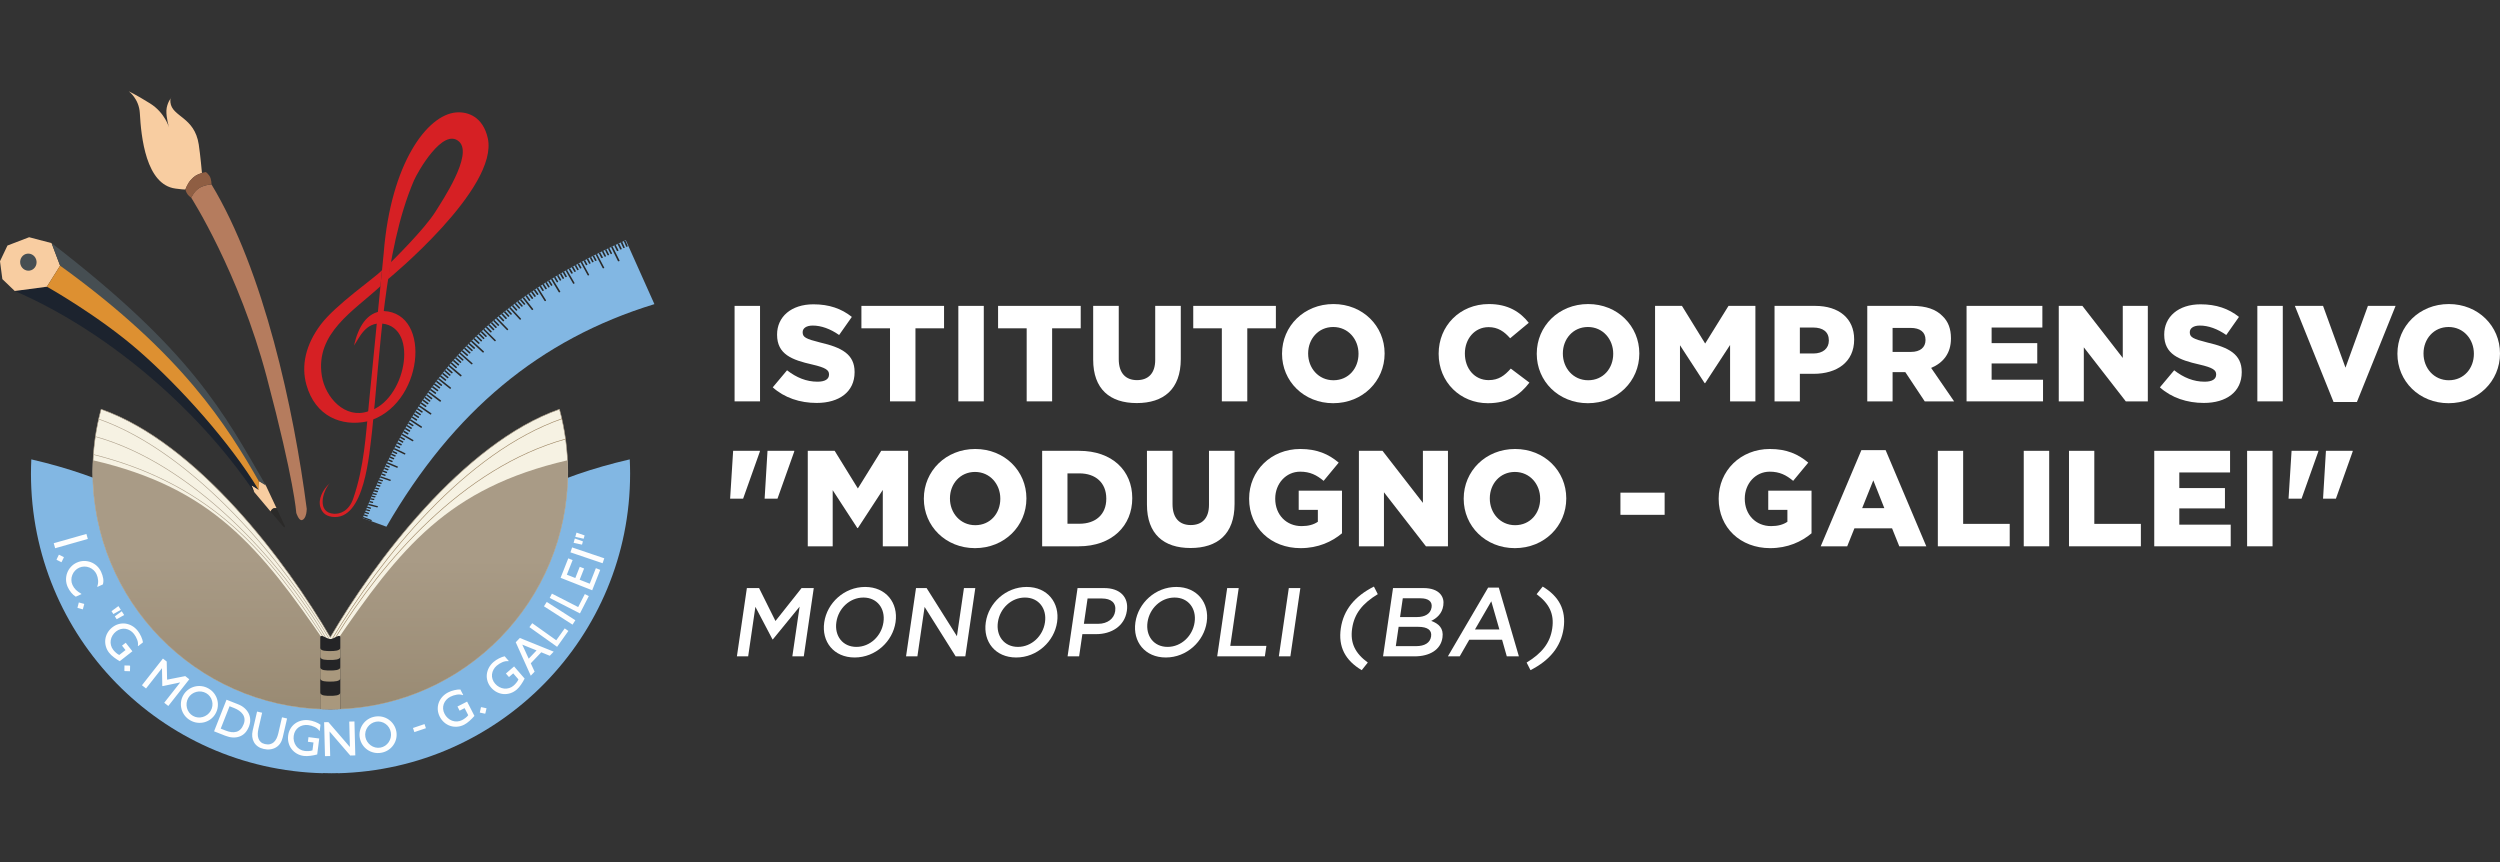 <?xml version="1.0" encoding="UTF-8"?>
<!DOCTYPE svg PUBLIC "-//W3C//DTD SVG 1.1//EN" "http://www.w3.org/Graphics/SVG/1.1/DTD/svg11.dtd">
<!-- Creator: CorelDRAW (Versione di prova) -->
<svg xmlns="http://www.w3.org/2000/svg" xml:space="preserve" width="960px" height="331px" version="1.1" style="shape-rendering:geometricPrecision; text-rendering:geometricPrecision; image-rendering:optimizeQuality; fill-rule:evenodd; clip-rule:evenodd"
viewBox="0 0 960 331"
 xmlns:xlink="http://www.w3.org/1999/xlink"
 xmlns:xodm="http://www.corel.com/coreldraw/odm/2003">
 <rect x="0" y="0" width="960" height="331" fill="#333333" stroke="none"/>
 <defs>
  <style type="text/css">
   <![CDATA[
    .str0 {stroke:#A99B86;stroke-width:0.216;stroke-miterlimit:22.926}
    .str1 {stroke:#967D5A;stroke-width:0.216;stroke-miterlimit:22.926}
    .fil1 {fill:none}
    .fil10 {fill:#2B2A29}
    .fil14 {fill:#D62024}
    .fil7 {fill:#F8CDA1}
    .fil11 {fill:#DD9031}
    .fil3 {fill:#F6F2E3}
    .fil12 {fill:#B57C5E}
    .fil13 {fill:#8F5E43}
    .fil6 {fill:#A9987D}
    .fil0 {fill:#82B7E3}
    .fil9 {fill:#464E52}
    .fil5 {fill:#242426}
    .fil8 {fill:#1C232E}
    .fil2 {fill:#FEFEFE;fill-rule:nonzero}
    .fil15 {fill:white;fill-rule:nonzero}
    .fil4 {fill:url(#id0)}
   ]]>
  </style>
  <linearGradient id="id0" gradientUnits="userSpaceOnUse" x1="127.205" y1="214.361" x2="126.831" y2="284.362">
   <stop offset="0" style="stop-opacity:1; stop-color:#A99B86"/>
   <stop offset="1" style="stop-opacity:1; stop-color:#96876F"/>
  </linearGradient>
 </defs>
 <g id="Livello_x0020_1">
  <g id="_2489406748608">
   <g>
    <path class="fil0" d="M124.062 296.925c-62.209,-1.521 -112.171,-52.424 -112.171,-114.999 0,-1.855 0.048,-3.697 0.134,-5.529 57.663,13.356 80.782,42.092 112.716,88.756 0.893,0.056 1.788,0.086 2.685,0.086 0.555,0 1.107,-0.029 1.66,-0.05 31.947,-46.685 55.062,-75.432 112.741,-88.792 0.087,1.832 0.134,3.674 0.134,5.529 0,62.575 -49.962,113.478 -112.171,114.999l-0.001 -0.045c-0.849,0.028 -1.7,0.045 -2.554,0.045 -1.061,0 -2.118,-0.028 -3.172,-0.068l-0.001 0.068z"/>
    <path class="fil1" d="M229.561 138.663c5.152,12.756 7.989,26.696 7.989,41.299 0,60.942 -49.403,110.344 -110.345,110.344 -60.941,0 -110.344,-49.402 -110.344,-110.344 0,-14.697 2.874,-28.724 8.089,-41.547"/>
    <path class="fil2" d="M21.18 210.517l12.543 -3.562 -0.546 -1.922 -12.543 3.562 0.546 1.922zm2.424 5.384l0.911 -1.842 -0.052 -0.153 -1.843 -0.911 -0.892 1.836 0.052 0.153 1.824 0.917zm5.491 13.227l2.17 -0.981 -0.066 -0.147c-0.813,-0.459 -1.496,-0.956 -2.047,-1.489 -0.551,-0.534 -0.993,-1.168 -1.326,-1.904 -0.272,-0.601 -0.411,-1.228 -0.419,-1.882 -0.007,-0.653 0.108,-1.289 0.346,-1.906 0.238,-0.617 0.585,-1.172 1.04,-1.667 0.457,-0.494 0.991,-0.879 1.604,-1.157 0.625,-0.282 1.275,-0.429 1.951,-0.438 0.674,-0.01 1.322,0.107 1.942,0.351 0.619,0.244 1.17,0.589 1.653,1.036 0.482,0.446 0.859,0.97 1.131,1.571 0.338,0.748 0.538,1.532 0.599,2.354 0.061,0.821 -0.049,1.606 -0.331,2.354l0.066 0.147 2.097 -0.948c0.21,-0.745 0.249,-1.516 0.117,-2.313 -0.131,-0.797 -0.391,-1.625 -0.779,-2.483 -0.405,-0.895 -0.951,-1.663 -1.64,-2.304 -0.689,-0.642 -1.465,-1.125 -2.328,-1.451 -0.863,-0.326 -1.756,-0.479 -2.679,-0.461 -0.922,0.018 -1.818,0.224 -2.689,0.618 -0.87,0.393 -1.623,0.933 -2.258,1.619 -0.635,0.686 -1.116,1.46 -1.442,2.324 -0.325,0.863 -0.475,1.765 -0.449,2.706 0.027,0.94 0.243,1.858 0.648,2.753 0.338,0.748 0.787,1.464 1.347,2.149 0.561,0.684 1.141,1.2 1.742,1.549zm2.705 4.874l0.535 -1.984 -0.08 -0.14 -1.984 -0.536 -0.518 1.975 0.08 0.14 1.967 0.545zm15.879 2.171l-0.926 -1.444 -2.661 1.946 0.708 1.104 2.879 -1.606zm-1.274 -1.988l-0.927 -1.444 -2.66 1.946 0.708 1.104 2.879 -1.606zm-0.425 19.716l4.857 -3.816 -2.57 -3.27 -1.412 1.111 1.334 1.697 -2.399 1.886c-0.4,-0.182 -0.805,-0.458 -1.221,-0.825 -0.416,-0.366 -0.77,-0.734 -1.061,-1.104 -0.432,-0.55 -0.73,-1.147 -0.892,-1.789 -0.163,-0.643 -0.196,-1.284 -0.095,-1.928 0.102,-0.645 0.329,-1.259 0.679,-1.842 0.353,-0.586 0.807,-1.097 1.368,-1.537 0.558,-0.439 1.153,-0.744 1.782,-0.913 0.626,-0.167 1.248,-0.202 1.864,-0.104 0.616,0.097 1.198,0.316 1.752,0.651 0.554,0.334 1.039,0.766 1.455,1.295 0.524,0.667 0.942,1.417 1.254,2.249 0.312,0.833 0.401,1.611 0.267,2.332l0.099 0.127 1.857 -1.459c-0.093,-0.663 -0.327,-1.407 -0.702,-2.233 -0.376,-0.826 -0.8,-1.541 -1.274,-2.144 -0.615,-0.783 -1.325,-1.414 -2.13,-1.894 -0.805,-0.48 -1.648,-0.785 -2.528,-0.914 -0.881,-0.13 -1.764,-0.078 -2.65,0.157 -0.886,0.233 -1.715,0.654 -2.487,1.261 -0.762,0.598 -1.373,1.296 -1.832,2.094 -0.461,0.798 -0.748,1.64 -0.86,2.533 -0.112,0.892 -0.044,1.784 0.208,2.682 0.249,0.895 0.678,1.729 1.285,2.502 0.223,0.283 0.497,0.577 0.82,0.879 0.323,0.302 0.671,0.593 1.049,0.878 0.378,0.285 0.751,0.548 1.121,0.789 0.366,0.237 0.721,0.455 1.062,0.649zm3.929 3.856l0.049 -2.054 -0.112 -0.117 -2.054 -0.049 -0.035 2.041 0.112 0.117 2.04 0.062zm14.723 13.338l8.057 -10.252 -1.552 -1.22 -6.975 1.373 -0.141 -6.965 -1.457 -1.145 -8.057 10.252 1.571 1.235 6.124 -7.792 0.117 6.792 0.127 0.099 6.751 -1.42 -6.136 7.808 1.571 1.235zm18.103 2.976c0.477,-0.828 0.772,-1.706 0.886,-2.634 0.115,-0.928 0.052,-1.837 -0.189,-2.728 -0.24,-0.891 -0.646,-1.711 -1.217,-2.458 -0.572,-0.748 -1.283,-1.366 -2.135,-1.856 -0.852,-0.489 -1.744,-0.793 -2.677,-0.911 -0.934,-0.118 -1.846,-0.056 -2.737,0.184 -0.892,0.241 -1.708,0.641 -2.448,1.2 -0.741,0.56 -1.35,1.254 -1.826,2.083 -0.476,0.828 -0.77,1.703 -0.881,2.625 -0.111,0.922 -0.046,1.828 0.195,2.719 0.24,0.891 0.646,1.71 1.217,2.458 0.572,0.748 1.283,1.366 2.135,1.856 0.851,0.49 1.744,0.793 2.677,0.911 0.934,0.117 1.844,0.059 2.732,-0.176 0.888,-0.234 1.702,-0.632 2.443,-1.191 0.741,-0.56 1.349,-1.254 1.825,-2.082zm-1.834 -1.102c-0.342,0.595 -0.779,1.093 -1.312,1.493 -0.533,0.4 -1.115,0.69 -1.746,0.87 -0.631,0.181 -1.275,0.234 -1.931,0.159 -0.656,-0.074 -1.269,-0.276 -1.841,-0.604 -0.571,-0.329 -1.054,-0.758 -1.448,-1.287 -0.395,-0.53 -0.673,-1.113 -0.835,-1.749 -0.162,-0.636 -0.204,-1.285 -0.126,-1.946 0.078,-0.662 0.288,-1.291 0.63,-1.886 0.342,-0.595 0.782,-1.09 1.321,-1.487 0.538,-0.396 1.127,-0.679 1.767,-0.846 0.64,-0.168 1.289,-0.21 1.947,-0.126 0.658,0.083 1.273,0.289 1.845,0.618 0.571,0.328 1.05,0.751 1.436,1.268 0.385,0.517 0.661,1.09 0.826,1.721 0.166,0.63 0.204,1.273 0.114,1.928 -0.089,0.655 -0.305,1.28 -0.647,1.874zm14.681 6.06c0.356,-0.902 0.521,-1.788 0.495,-2.658 -0.025,-0.871 -0.229,-1.685 -0.61,-2.443 -0.38,-0.758 -0.91,-1.433 -1.587,-2.026 -0.678,-0.592 -1.474,-1.069 -2.388,-1.429l-4.506 -1.777 -4.783 12.13 4.262 1.681c2.028,0.799 3.862,0.908 5.503,0.325 1.639,-0.583 2.844,-1.851 3.614,-3.803zm-2.035 -0.89c-0.321,0.814 -0.719,1.456 -1.194,1.927 -0.475,0.471 -1.012,0.787 -1.611,0.949 -0.599,0.161 -1.239,0.198 -1.92,0.11 -0.682,-0.088 -1.404,-0.282 -2.168,-0.583l-1.896 -0.748 3.391 -8.6 1.765 0.696c0.701,0.276 1.333,0.609 1.896,0.997 0.563,0.388 1.03,0.844 1.403,1.367 0.372,0.523 0.596,1.11 0.672,1.762 0.075,0.652 -0.037,1.359 -0.338,2.123zm14.998 5.096l1.693 -7.336 -1.947 -0.449 -0.946 4.097 -0.468 2.029c-0.167,0.725 -0.39,1.374 -0.668,1.952 -0.279,0.581 -0.626,1.064 -1.039,1.452 -0.414,0.388 -0.911,0.653 -1.487,0.789 -0.577,0.136 -1.233,0.12 -1.967,-0.05 -0.669,-0.154 -1.21,-0.427 -1.624,-0.82 -0.413,-0.392 -0.705,-0.863 -0.876,-1.407 -0.172,-0.543 -0.248,-1.124 -0.229,-1.745 0.018,-0.617 0.104,-1.26 0.259,-1.931l1.414 -6.127 -1.947 -0.45 -1.693 7.337c-0.191,0.826 -0.242,1.615 -0.153,2.367 0.089,0.753 0.312,1.446 0.669,2.081 0.358,0.635 0.848,1.173 1.472,1.614 0.623,0.441 1.361,0.759 2.213,0.956 0.892,0.206 1.736,0.259 2.532,0.159 0.796,-0.099 1.521,-0.339 2.175,-0.72 0.654,-0.381 1.204,-0.892 1.649,-1.535 0.446,-0.643 0.768,-1.397 0.968,-2.263zm13.261 6.476l0.779 -6.127 -4.125 -0.524 -0.227 1.782 2.143 0.272 -0.385 3.027c-0.412,0.151 -0.895,0.239 -1.448,0.271 -0.553,0.031 -1.064,0.017 -1.531,-0.042 -0.694,-0.088 -1.324,-0.304 -1.892,-0.647 -0.566,-0.344 -1.04,-0.777 -1.421,-1.307 -0.38,-0.53 -0.65,-1.127 -0.81,-1.788 -0.16,-0.665 -0.195,-1.348 -0.105,-2.055 0.089,-0.704 0.299,-1.339 0.628,-1.901 0.328,-0.558 0.747,-1.021 1.254,-1.383 0.507,-0.363 1.075,-0.617 1.705,-0.767 0.629,-0.151 1.278,-0.184 1.945,-0.099 0.841,0.107 1.665,0.347 2.473,0.721 0.806,0.374 1.415,0.865 1.826,1.473l0.161 0.021 0.298 -2.343c-0.532,-0.407 -1.222,-0.772 -2.069,-1.097 -0.847,-0.325 -1.651,-0.535 -2.412,-0.632 -0.988,-0.126 -1.937,-0.076 -2.847,0.147 -0.91,0.223 -1.724,0.598 -2.442,1.124 -0.718,0.526 -1.31,1.183 -1.776,1.972 -0.467,0.789 -0.762,1.67 -0.886,2.644 -0.122,0.961 -0.067,1.888 0.166,2.778 0.233,0.891 0.619,1.693 1.166,2.407 0.547,0.714 1.222,1.301 2.031,1.764 0.806,0.462 1.698,0.755 2.673,0.879 0.357,0.045 0.758,0.062 1.2,0.05 0.443,-0.011 0.895,-0.049 1.364,-0.111 0.469,-0.063 0.92,-0.138 1.352,-0.225 0.428,-0.088 0.833,-0.183 1.212,-0.284zm14.629 0.362l-0.329 -13.035 -1.998 0.05 0.247 9.767 -8.258 -9.564 -1.634 0.041 0.33 13.035 1.997 -0.05 -0.238 -9.423 7.947 9.228 1.936 -0.049zm15.759 -9.184c-0.169,-0.94 -0.507,-1.803 -1.016,-2.587 -0.509,-0.783 -1.142,-1.439 -1.899,-1.967 -0.757,-0.528 -1.595,-0.894 -2.513,-1.099 -0.919,-0.205 -1.861,-0.221 -2.828,-0.049 -0.968,0.173 -1.846,0.515 -2.637,1.025 -0.79,0.51 -1.449,1.144 -1.977,1.901 -0.528,0.758 -0.895,1.589 -1.103,2.493 -0.207,0.906 -0.227,1.828 -0.059,2.769 0.168,0.94 0.506,1.799 1.014,2.577 0.508,0.777 1.14,1.43 1.898,1.957 0.757,0.528 1.595,0.894 2.513,1.099 0.918,0.205 1.861,0.221 2.828,0.049 0.967,-0.173 1.846,-0.514 2.636,-1.025 0.79,-0.51 1.45,-1.141 1.979,-1.891 0.529,-0.751 0.897,-1.579 1.105,-2.484 0.207,-0.905 0.227,-1.827 0.059,-2.768zm-2.113 0.336c0.12,0.676 0.105,1.338 -0.045,1.987 -0.151,0.649 -0.41,1.245 -0.778,1.79 -0.367,0.544 -0.826,0.998 -1.376,1.363 -0.55,0.365 -1.15,0.605 -1.799,0.721 -0.649,0.116 -1.294,0.098 -1.936,-0.054 -0.643,-0.152 -1.231,-0.419 -1.764,-0.802 -0.533,-0.384 -0.982,-0.853 -1.349,-1.41 -0.366,-0.557 -0.609,-1.173 -0.73,-1.848 -0.12,-0.676 -0.102,-1.339 0.055,-1.989 0.158,-0.65 0.427,-1.245 0.809,-1.785 0.382,-0.539 0.852,-0.989 1.41,-1.348 0.558,-0.36 1.161,-0.597 1.81,-0.713 0.649,-0.116 1.288,-0.1 1.915,0.047 0.628,0.148 1.208,0.41 1.74,0.787 0.532,0.376 0.975,0.844 1.327,1.403 0.353,0.559 0.59,1.176 0.711,1.851zm13.471 -1.592l-0.537 -1.587 -4.436 1.501 0.537 1.587 4.436 -1.501zm18.63 -4.725l-2.816 -5.497 -3.701 1.895 0.819 1.599 1.922 -0.984 1.391 2.715c-0.255,0.358 -0.604,0.703 -1.043,1.041 -0.439,0.338 -0.868,0.615 -1.287,0.83 -0.623,0.319 -1.265,0.496 -1.927,0.533 -0.661,0.036 -1.297,-0.054 -1.91,-0.276 -0.613,-0.223 -1.173,-0.564 -1.678,-1.02 -0.507,-0.458 -0.922,-1.002 -1.247,-1.636 -0.324,-0.632 -0.509,-1.274 -0.555,-1.924 -0.043,-0.646 0.041,-1.264 0.255,-1.849 0.214,-0.587 0.54,-1.116 0.975,-1.596 0.434,-0.479 0.951,-0.873 1.55,-1.18 0.754,-0.386 1.57,-0.653 2.447,-0.8 0.878,-0.146 1.657,-0.085 2.34,0.185l0.144 -0.073 -1.077 -2.102c-0.668,-0.036 -1.444,0.052 -2.326,0.262 -0.883,0.21 -1.665,0.49 -2.348,0.839 -0.886,0.454 -1.642,1.03 -2.267,1.728 -0.625,0.699 -1.086,1.467 -1.382,2.307 -0.295,0.839 -0.413,1.716 -0.353,2.63 0.06,0.915 0.314,1.809 0.762,2.683 0.441,0.862 1.009,1.595 1.705,2.199 0.694,0.605 1.466,1.048 2.321,1.329 0.854,0.28 1.742,0.385 2.671,0.31 0.927,-0.074 1.828,-0.335 2.702,-0.783 0.321,-0.164 0.662,-0.377 1.02,-0.636 0.359,-0.259 0.711,-0.546 1.063,-0.862 0.352,-0.316 0.682,-0.633 0.989,-0.949 0.303,-0.314 0.585,-0.621 0.841,-0.918zm4.643 -2.931l-2.008 -0.44 -0.136 0.088 -0.439 2.007 1.997 0.423 0.136 -0.088 0.45 -1.99zm14.629 -11.399l-4.044 -4.669 -3.143 2.723 1.176 1.357 1.633 -1.414 1.998 2.307c-0.163,0.408 -0.419,0.826 -0.765,1.259 -0.346,0.433 -0.697,0.804 -1.053,1.112 -0.529,0.458 -1.11,0.784 -1.744,0.977 -0.634,0.193 -1.273,0.257 -1.922,0.187 -0.648,-0.071 -1.273,-0.269 -1.872,-0.591 -0.602,-0.324 -1.134,-0.753 -1.601,-1.292 -0.465,-0.537 -0.797,-1.116 -0.996,-1.736 -0.197,-0.618 -0.262,-1.238 -0.194,-1.858 0.069,-0.62 0.259,-1.212 0.567,-1.781 0.308,-0.569 0.716,-1.075 1.224,-1.515 0.641,-0.555 1.37,-1.008 2.187,-1.36 0.817,-0.352 1.589,-0.477 2.317,-0.378l0.122 -0.105 -1.547 -1.785c-0.657,0.124 -1.39,0.394 -2.197,0.808 -0.807,0.414 -1.5,0.873 -2.08,1.375 -0.753,0.652 -1.349,1.391 -1.79,2.218 -0.441,0.827 -0.705,1.683 -0.793,2.569 -0.087,0.886 0.007,1.765 0.283,2.639 0.276,0.873 0.736,1.682 1.379,2.424 0.634,0.732 1.361,1.309 2.179,1.73 0.819,0.421 1.674,0.669 2.571,0.738 0.897,0.069 1.785,-0.041 2.669,-0.336 0.882,-0.292 1.695,-0.761 2.438,-1.404 0.272,-0.235 0.553,-0.523 0.839,-0.86 0.286,-0.337 0.561,-0.699 0.827,-1.09 0.267,-0.391 0.511,-0.777 0.734,-1.157 0.22,-0.377 0.421,-0.743 0.598,-1.092zm11.166 -10.341l-13.002 -5.258 -1.574 1.651 5.774 12.839 1.476 -1.548 -1.476 -3.22 4.026 -4.222 3.272 1.335 1.504 -1.577zm-6.578 -0.472l-3.022 3.17 -2.47 -5.394 5.492 2.224zm10.814 -8.469l-3.252 4.573 -9.228 -6.562 -1.076 1.513 10.626 7.557 4.328 -6.086 -1.398 -0.995zm4.079 -3.119l-10.977 -7.037 -1.078 1.682 10.977 7.037 1.078 -1.682zm3.642 -10.057l-2.558 4.994 -10.078 -5.162 -0.846 1.653 11.605 5.944 3.404 -6.647 -1.527 -0.782zm5.91 -9.286l-1.671 -0.659 -2.355 5.971 -3.868 -1.525 1.703 -4.319 -1.671 -0.659 -1.703 4.319 -3.249 -1.281 2.214 -5.615 -1.671 -0.658 -2.947 7.473 12.13 4.783 3.088 -7.83zm1.556 -4.445l-12.352 -4.179 -0.64 1.893 12.351 4.179 0.641 -1.893zm-10.663 -9.873l-0.469 1.651 3.22 0.705 0.359 -1.262 -3.11 -1.094zm-0.646 2.272l-0.468 1.651 3.22 0.704 0.358 -1.262 -3.11 -1.093z"/>
    <path class="fil1" d="M119.088 88.907c50.717,0 91.831,41.115 91.831,91.831 0,50.717 -41.114,91.831 -91.831,91.831 -50.717,0 -91.831,-41.114 -91.831,-91.831 0,-50.716 41.114,-91.831 91.831,-91.831z"/>
    <path class="fil3 str0" d="M126.615 272.335c-0.011,0 -0.023,-0.001 -0.034,-0.001l-0.428 0.001 0 -0.007c-50.056,-0.366 -90.523,-41.05 -90.523,-91.192 0,-8.304 1.116,-16.345 3.195,-23.99 37.053,13.02 71.302,58.882 88.001,87.604l0.011 0c16.698,-28.722 50.948,-74.584 88.001,-87.604 2.079,7.645 3.195,15.686 3.195,23.99 0,50.084 -40.371,90.736 -90.347,91.195 -0.139,0.001 -0.666,0.003 -1.071,0.003l0 0.001z"/>
    <path class="fil1 str0" d="M37.886 160.913c37.053,13.02 71.815,55.695 88.513,84.417"/>
    <path class="fil1 str1" d="M215.753 160.809c-37.053,13.02 -69.199,52.943 -88.1,84.419"/>
    <path class="fil1 str0" d="M36.623 167.656c37.678,10.482 71.691,48.365 88.389,77.088"/>
    <path class="fil1 str1" d="M217.178 168.596c-39.606,11.033 -70.469,47.15 -88.2,76.01"/>
    <path class="fil1 str0" d="M35.866 174.539c45.881,11.522 67.498,38.405 88.017,69.708"/>
    <path class="fil4" d="M124.561 272.309c-49.32,-1.205 -88.931,-41.563 -88.931,-91.173 0,-1.47 0.038,-2.931 0.106,-4.384 45.761,10.6 64.081,33.416 89.437,70.476l-0.612 25.081zm4.541 0c49.32,-1.205 88.931,-41.563 88.931,-91.173 0,-1.47 -0.038,-2.931 -0.107,-4.384 -45.761,10.6 -64.08,33.416 -89.437,70.476l0.613 25.081z"/>
    <path class="fil5" d="M130.686 272.251c-1.279,0.053 -2.563,0.087 -3.855,0.087 -1.292,0 -2.575,-0.034 -3.854,-0.087l0.002 -27.384c0,-1.823 2.499,0.533 3.891,0.533 1.389,0 3.818,-2.354 3.818,-0.533l-0.002 27.384z"/>
    <path class="fil6" d="M130.686 272.251c-1.279,0.053 -2.563,0.087 -3.855,0.087 -1.291,0 -2.575,-0.034 -3.854,-0.087l0 -6.352c0,1.359 2.5,1.299 3.892,1.299 1.384,0 3.799,-0.045 3.818,-1.284l-0.001 6.337z"/>
    <path class="fil6" d="M122.977 248.708l0 3.42c0,1.358 2.5,1.298 3.892,1.298 1.389,0 3.818,-0.045 3.818,-1.298l0 -3.42c0,1.254 -2.429,1.299 -3.818,1.299 -1.392,0 -3.892,0.06 -3.892,-1.299z"/>
    <path class="fil6" d="M122.977 256.168l0 4.265c0,1.358 2.5,1.298 3.892,1.298 1.389,0 3.818,-0.045 3.818,-1.298l0 -4.265c0,1.254 -2.429,1.298 -3.818,1.298 -1.392,0 -3.892,0.06 -3.892,-1.298z"/>
    <path class="fil7" d="M97.613 188.948l6.275 7.449c0.737,-1.212 1.172,-1.312 2.3,-1.26l0.033 0.07 -4.272 -9.092 -2.592 -1.411 -0.285 2.991 -2.516 -1.358 1.057 2.611z"/>
    <path class="fil8" d="M5.653 111.733l12.355 -1.642c0,0 5.675,0.683 29.004,19.048 23.329,18.365 47.175,49.066 52.351,59.037l-2.807 -1.839 1.057 2.611c-23.023,-33.872 -58.133,-62.588 -91.96,-77.215z"/>
    <polygon class="fil7" points="18.008,110.091 23.084,102.02 19.802,93.359 11.19,91.092 2.862,94.287 -0.002,100.314 0.906,107.182 5.653,111.733 "/>
    <path class="fil9" d="M10.464 97.41c1.728,-0.228 3.32,1.046 3.556,2.844 0.237,1.799 -0.972,3.44 -2.7,3.668 -1.728,0.227 -3.32,-1.047 -3.556,-2.845 -0.237,-1.798 0.972,-3.44 2.7,-3.667z"/>
    <path class="fil9" d="M23.084 102.02l-3.282 -8.661c53.816,41.39 65.98,64.82 82.312,93.107l-2.757 -1.762c0,0 -12.112,-20.153 -29.603,-38.883 -15.438,-16.532 -29.788,-29.308 -46.67,-43.801z"/>
    <path class="fil10" d="M103.888 196.397l5.113 6.069c0,0 0.234,-0.001 0.346,-0.072 0.103,-0.066 0.108,-0.267 0.062,-0.37 -1.145,-2.529 -1.918,-4.115 -3.221,-6.887 -1.128,-0.052 -1.563,0.048 -2.3,1.26z"/>
    <path class="fil11" d="M18.008 110.091l5.076 -8.071c47.474,34.266 64.126,61.722 76.273,82.684l0.006 3.472c-11.055,-18.317 -30.363,-39.791 -46.082,-53.499 -15.437,-13.463 -35.273,-24.586 -35.273,-24.586z"/>
    <path class="fil12" d="M73.398 75.873c0,0 18.314,28.534 29.003,68.831 10.689,40.298 11.369,52.248 11.369,52.248 0,0 0.969,3.138 2.223,2.751 1.256,-0.388 1.663,-2.422 1.73,-3.356 0.068,-0.935 0.068,-0.935 0.068,-0.935 -4.96,-38.362 -16.488,-91.4 -36.584,-124.601 -5.782,0.538 -6.755,3.407 -7.809,5.062z"/>
    <path class="fil7" d="M49.448 35.075c0,0 3.944,2.826 4.25,8.375 0.502,9.117 2.329,27.433 13.655,28.957 4.48,0.602 3.858,0.284 3.858,0.284 0,0 0.942,-2.321 1.924,-3.401 1.645,-1.809 2.133,-2.042 4.413,-2.892 0,0 -0.625,-6.989 -1.225,-10.913 -1.635,-10.705 -10.284,-10.541 -10.885,-16.2 -0.173,-1.63 0.348,-1.886 0.348,-1.886 0,0 -1.75,2.214 -1.882,5.012 -0.131,2.797 1.037,6.633 1.037,6.633 0,0 -1.536,-5.735 -7.33,-9.34 -5.794,-3.605 -8.163,-4.629 -8.163,-4.629z"/>
    <path class="fil13" d="M81.207 70.811c0,0 0.04,-2.147 -0.844,-3.361 -0.884,-1.215 -1.362,-1.385 -1.362,-1.385 -4.329,0.74 -6.616,3.235 -7.804,6.692 0,0 0.254,1.13 0.891,1.936 0.637,0.806 1.346,1.211 1.346,1.211 1.993,-3.586 3.803,-4.64 7.773,-5.093z"/>
    <path class="fil14" d="M126.608 185.589c-2.849,3.21 -4.959,11.327 1.663,11.703 1.984,0.113 5.614,-0.721 7.391,-5.899 4.186,-12.192 4.794,-24.143 6.041,-36.84 1.886,-19.196 3.772,-38.392 5.659,-57.588 2.759,-34.281 16.657,-52.789 27.7,-53.781 4.717,-0.424 10.411,1.76 12.237,9.834 4.349,19.238 -38.255,54.146 -38.255,54.146l0.537 -3.187 0.558 -3.311c0,0 12.881,-12.596 17.102,-19.419 2.538,-4.103 14.459,-21.766 9.101,-26.818 -6.159,-5.809 -16.026,11.712 -17.381,14.871 -11.642,27.13 -12.96,66.627 -16.079,96.215 -1.044,8.173 -2.741,34.728 -15.405,32.944 -2.847,-0.401 -3.937,-2.083 -4.454,-3.72 -0.932,-2.95 0.848,-6.689 3.585,-9.15z"/>
    <path class="fil14" d="M146.798 124.265c14.38,1.484 8.893,29.924 -5.418,33.69 -8.836,3.055 -16.448,-5.265 -17.792,-13.607 -2.652,-16.473 12.461,-25.076 22.504,-34.462l0.602 -6.127c-2.944,3.099 -17.739,13.183 -23.524,20.87 -5.784,7.687 -7.587,15.749 -5.511,23.135 3.416,12.152 13.515,16.151 23.364,14.055 21.488,-5.77 25.12,-41.54 6.334,-42.379 -6.631,0.279 -9.826,6.331 -11.426,13.253 1.996,-2.805 4.324,-9.103 10.867,-8.428z"/>
    <path class="fil0" d="M139.281 198.942c22.364,-56.457 49.272,-83.156 101.015,-106.724l10.997 24.569c-44.006,13.476 -77.248,41.135 -102.909,85.466l-9.103 -3.311z"/>
    <g>
     <path class="fil10" d="M139.288 198.923c0.032,-0.079 0.063,-0.157 0.095,-0.237 0.026,-0.065 0.053,-0.13 0.079,-0.196l0.002 -0.005 3.23 1.188c0.074,0.027 0.093,0.056 0.069,0.115l-0.086 0.209c-0.029,0.073 -0.126,0.133 -0.199,0.107l-0.007 -0.002 -3.183 -1.179zm0.499 -1.246l0.002 -0.003 0.006 -0.017 0.005 -0.011 0.004 -0.011 0.003 -0.007 0.005 -0.011 0.006 -0.017 0.003 -0.008 0.005 -0.011 0.001 -0.002 0.01 -0.025 0.006 -0.016 0.001 -0.003 0.011 -0.028 1.291 0.411c0.076,0.024 0.13,0.059 0.102,0.124l-0.101 0.231c-0.024,0.057 -0.119,0.105 -0.187,0.084l-1.293 -0.38 0.12 -0.3zm58.807 -81.743l0.002 -0.002 0.006 -0.004 0.001 -0.001 0.006 -0.004 0 -0.001 0.006 -0.004 0.002 -0.001 0.004 -0.003 0.004 -0.003 0.003 -0.002 0.006 -0.004 0 0 0.006 -0.005 0.002 -0.001 0.007 -0.006 0.004 -0.002c0.113,-0.083 0.227,-0.165 0.341,-0.247l0.002 -0.002 0.11 -0.08 1.576 1.782c0.078,0.088 0.091,0.213 0.029,0.258l-0.247 0.173c-0.079,0.055 -0.207,0.01 -0.291,-0.083l-1.579 -1.758zm-55.075 72.795c0.075,-0.159 0.176,-0.404 0.243,-0.558l1.276 0.318c0.083,0.021 0.143,0.114 0.114,0.185l-0.126 0.311c-0.025,0.061 -0.157,0.086 -0.217,0.071l-1.29 -0.327zm11.296 -22.832l0.021 -0.036 0.005 -0.01 0.002 -0.002 0.004 -0.007 0.005 -0.009 0 -0.001 0.002 -0.003 0.016 -0.029 0.002 -0.003 0 0 0.002 -0.003 0.002 -0.003 0.001 -0.003 0.001 0 0.001 -0.003 0.002 -0.003 0.002 -0.003 0 0 0.002 -0.004c0.085,-0.15 0.164,-0.29 0.248,-0.438l1.609 0.971c0.091,0.055 0.185,0.144 0.141,0.229l-0.137 0.262c-0.038,0.073 -0.165,0.127 -0.28,0.06l-1.626 -0.947 -0.025 -0.015 0 0zm54.596 -57.306c0.166,-0.12 0.38,-0.224 0.547,-0.344l1.06 1.719c0.056,0.091 0.093,0.217 0.013,0.269l-0.247 0.163c-0.069,0.045 -0.203,0.029 -0.275,-0.084l-1.098 -1.723zm-9.802 6.606l0.003 -0.002 0.005 -0.004 0.008 -0.006 0.008 -0.005 0.062 -0.045 0.008 -0.006 0.007 -0.006 0.008 -0.005 0 0 0.008 -0.006 0.001 0 0.003 -0.003 0.004 -0.003 0.002 -0.001c0.105,-0.077 0.21,-0.154 0.316,-0.23l0.001 -0.001 0.014 -0.01 0.004 -0.003 0.004 -0.003 0.002 -0.001 0.006 -0.004 0 -0.001 0.006 -0.003 0.002 -0.002 0.004 -0.003 0.004 -0.003 0.002 -0.001 0.005 -0.004 1.551 1.779c0.07,0.081 0.093,0.216 0.013,0.269l-0.247 0.163c-0.07,0.045 -0.187,0.017 -0.275,-0.084l-1.539 -1.766zm-59.538 81.772c0.063,-0.159 0.127,-0.317 0.19,-0.474l1.346 0.42c0.077,0.024 0.118,0.072 0.087,0.147l-0.086 0.209c-0.03,0.073 -0.141,0.142 -0.217,0.118l-1.32 -0.42zm0.402 -0.996c0.066,-0.16 0.132,-0.32 0.198,-0.481l0.003 -0.007 0.001 -0.003 1.341 0.394c0.062,0.018 0.131,0.075 0.102,0.135l-0.115 0.243c-0.027,0.056 -0.108,0.117 -0.187,0.095l-1.343 -0.376zm0.4 -0.975l0.001 -0.001 0.066 -0.161 0.003 -0.008 0.002 -0.005c0.045,-0.109 0.089,-0.218 0.134,-0.327l1.321 0.414c0.076,0.024 0.135,0.071 0.102,0.145l-0.1 0.231c-0.029,0.066 -0.123,0.131 -0.202,0.107l-1.327 -0.395zm0.641 -1.554l0.001 -0.005 3.509 0.923c0.083,0.022 0.139,0.085 0.103,0.157l-0.116 0.232c-0.032,0.064 -0.125,0.115 -0.202,0.095l-3.51 -0.885c0.071,-0.174 0.143,-0.345 0.215,-0.517zm0.243 -0.579l0.005 -0.013c0.068,-0.16 0.135,-0.322 0.203,-0.483l1.263 0.316c0.093,0.023 0.123,0.066 0.087,0.146l-0.101 0.221c-0.032,0.069 -0.122,0.125 -0.202,0.106l-1.255 -0.293zm0.458 -1.091l0.004 -0.01 0.004 -0.009c0.062,-0.148 0.125,-0.299 0.188,-0.447l0 -0.002 1.277 0.235c0.081,0.015 0.14,0.1 0.104,0.168l-0.117 0.221c-0.041,0.078 -0.14,0.111 -0.218,0.097l-1.249 -0.237 0.007 -0.016zm0.419 -0.988l0.003 -0.008 0.004 -0.007 0.003 -0.008 0.003 -0.008 0.004 -0.008 0.003 -0.008 0.004 -0.008 0.003 -0.007 0.003 -0.008 0.003 -0.008 0.004 -0.008c0.058,-0.136 0.116,-0.27 0.175,-0.406l0.003 -0.008 1.285 0.275c0.096,0.02 0.144,0.086 0.104,0.157l-0.133 0.232c-0.035,0.063 -0.108,0.1 -0.187,0.085l-1.284 -0.249zm0.427 -0.993l0.004 -0.008 0.003 -0.008 0.003 -0.008 0.069 -0.159 0.003 -0.008 0.004 -0.008 0.003 -0.007 0.004 -0.008 0.003 -0.008 0.003 -0.009c0.04,-0.092 0.08,-0.185 0.12,-0.278l1.317 0.296c0.083,0.019 0.134,0.103 0.103,0.168l-0.115 0.242c-0.031,0.065 -0.139,0.092 -0.22,0.075l-1.304 -0.272zm0.451 -1.047l0.003 -0.008 -0.003 0.008zm0.474 -1.076l0.003 -0.008 0.004 -0.008 0.038 -0.088 0.004 -0.008 0.004 -0.008 0.013 -0.032 0.004 -0.008 0.004 -0.008 0.003 -0.008 0.004 -0.008 0.003 -0.008 0.004 -0.008 0.003 -0.008 0.004 -0.008 0.003 -0.008 0.004 -0.008 0.003 -0.008 0.004 -0.008 0.095 -0.217 0.004 -0.008 0.003 -0.008 0.004 -0.008 0.003 -0.008 0.004 -0.008 0.003 -0.007 1.288 0.332c0.093,0.024 0.142,0.087 0.104,0.168l-0.116 0.242c-0.035,0.074 -0.124,0.126 -0.234,0.097l-1.267 -0.327zm0.491 -1.113l0.003 -0.009 0.004 -0.008 0.003 -0.008c0.071,-0.161 0.143,-0.322 0.215,-0.482l0.004 -0.008 1.297 0.336c0.083,0.021 0.12,0.096 0.088,0.179l-0.099 0.252c-0.03,0.076 -0.141,0.112 -0.235,0.087l-1.28 -0.339zm0.485 -1.083l0.004 -0.008 0.004 -0.009 0.003 -0.008 0.004 -0.008 0.004 -0.008 0.004 -0.009 0.003 -0.008 0.004 -0.008 0.004 -0.009 0.004 -0.008 0.003 -0.008 0.004 -0.008 0.004 -0.008 0.004 -0.009 0.003 -0.008 0.004 -0.008 0.004 -0.008 0.003 -0.009 0.004 -0.008 0.004 -0.008 0.004 -0.008 0.003 -0.008c0.049,-0.108 0.097,-0.215 0.145,-0.322l0.004 -0.008 0.004 -0.008 0.004 -0.008 1.277 0.385c0.082,0.024 0.133,0.112 0.103,0.167l-0.131 0.243c-0.038,0.071 -0.161,0.097 -0.236,0.076l-1.252 -0.344zm0.462 -1.022l0.004 -0.008 0.004 -0.008 0.003 -0.008c0.017,-0.037 0.034,-0.075 0.051,-0.112l0.003 -0.008 0.004 -0.008 0.003 -0.008 0.004 -0.008 0.004 -0.008c0.051,-0.112 0.101,-0.225 0.152,-0.336l1.317 0.431c0.086,0.028 0.143,0.108 0.104,0.178l-0.132 0.232c-0.04,0.07 -0.146,0.098 -0.219,0.076l-1.302 -0.405zm0.493 -1.079c0.079,-0.172 0.159,-0.343 0.238,-0.514l3.835 1.344c0.093,0.033 0.13,0.11 0.089,0.179l-0.133 0.222c-0.039,0.066 -0.138,0.103 -0.219,0.075l-3.81 -1.306zm0.498 -1.075l0.004 -0.008 0.004 -0.009 0.004 -0.008 0.004 -0.008 0.003 -0.008 0.004 -0.008c0.073,-0.157 0.146,-0.316 0.219,-0.472l1.36 0.475c0.081,0.029 0.122,0.116 0.088,0.179l-0.131 0.243c-0.039,0.072 -0.136,0.097 -0.204,0.075l-1.355 -0.451zm0.526 -1.126l0.003 -0.008 0.004 -0.008 0.004 -0.008c0.045,-0.096 0.091,-0.19 0.136,-0.286l0.004 -0.008 0.004 -0.008 0.004 -0.008 0.004 -0.008 0.003 -0.008 0.004 -0.008 0.004 -0.009 0.004 -0.008 0.004 -0.008 0.004 -0.008 0.008 -0.016 0.004 -0.009 0.038 -0.081 0.004 -0.008 0.004 -0.008 0.004 -0.009 1.38 0.509c0.081,0.03 0.151,0.12 0.106,0.2l-0.132 0.232c-0.044,0.078 -0.155,0.106 -0.236,0.076l-1.366 -0.495zm0.512 -1.078l0.004 -0.008 0.004 -0.008 0.004 -0.008 0.004 -0.009 0.004 -0.008 0.004 -0.008 0.004 -0.008 0.004 -0.009 0.004 -0.008 0.004 -0.008 0.004 -0.008 0.003 -0.009 0.004 -0.008 0.004 -0.008 0.004 -0.008 0.004 -0.009 0.004 -0.008 0.004 -0.008 0.004 -0.008 0.016 -0.033 0.004 -0.009 0.003 -0.008 0.004 -0.008c0.041,-0.085 0.081,-0.171 0.122,-0.256l0.004 -0.008 0.004 -0.009 0.004 -0.008 0.004 -0.008 0.004 -0.009 0.004 -0.008 0.004 -0.008 1.371 0.535c0.097,0.038 0.139,0.136 0.105,0.199l-0.132 0.243c-0.042,0.079 -0.139,0.095 -0.22,0.065l-1.376 -0.514zm0.491 -1.03c0.057,-0.119 0.115,-0.235 0.172,-0.353l0.004 -0.008 0.004 -0.009 0.004 -0.008c0.025,-0.05 0.05,-0.101 0.074,-0.151l0.004 -0.009 1.394 0.558c0.093,0.038 0.12,0.115 0.088,0.179l-0.13 0.265c-0.036,0.073 -0.136,0.096 -0.22,0.064l-1.394 -0.528zm0.532 -1.09l0.004 -0.009 0.004 -0.008 0.004 -0.008 0.017 -0.034 0.004 -0.008c0.075,-0.155 0.151,-0.311 0.227,-0.465l3.955 1.676c0.106,0.045 0.13,0.141 0.09,0.211l-0.132 0.233c-0.041,0.072 -0.159,0.094 -0.252,0.055l-3.921 -1.643zm0.612 -1.252l0.004 -0.008 0.004 -0.008 0.004 -0.008 0.004 -0.008 0.004 -0.008 0.005 -0.008 0.004 -0.008 0.004 -0.008 0.004 -0.009 0.004 -0.007 0.004 -0.009 0.004 -0.008c0.046,-0.091 0.092,-0.183 0.138,-0.275l0.004 -0.008 1.412 0.6c0.083,0.035 0.146,0.141 0.106,0.21l-0.147 0.255c-0.036,0.063 -0.154,0.09 -0.237,0.055l-1.394 -0.601c0.023,-0.047 0.046,-0.092 0.069,-0.139zm0.487 -0.97l0.004 -0.008 0.004 -0.009 0.004 -0.008 0.004 -0.008 0.004 -0.009 0.005 -0.008 0.004 -0.008 0.004 -0.009 0.004 -0.008 0.004 -0.008 0.005 -0.009 0.004 -0.008 0.004 -0.008 0.004 -0.008 0 -0.001c0.068,-0.135 0.136,-0.272 0.204,-0.407l0.004 -0.008 1.468 0.669c0.078,0.035 0.13,0.121 0.089,0.19l-0.148 0.244c-0.047,0.078 -0.144,0.105 -0.236,0.065l-1.439 -0.636zm0.54 -1.078l0.001 -0.002c0.087,-0.173 0.176,-0.344 0.264,-0.516l0.004 -0.008 1.48 0.701c0.105,0.05 0.151,0.124 0.105,0.2l-0.147 0.244c-0.042,0.069 -0.15,0.083 -0.237,0.044l-1.47 -0.663zm0.535 -1.042l0.004 -0.008 0.004 -0.008 0.004 -0.008 0.004 -0.008 0.004 -0.008 0.004 -0.008 0.004 -0.008c0.076,-0.147 0.152,-0.294 0.227,-0.441l0.004 -0.008 0.004 -0.008 1.539 0.722c0.087,0.041 0.13,0.142 0.09,0.211l-0.147 0.255c-0.04,0.069 -0.144,0.076 -0.237,0.033l-1.508 -0.708zm0.562 -1.092l0.004 -0.008c0.089,-0.172 0.178,-0.342 0.268,-0.512l4.099 2.015c0.086,0.042 0.128,0.151 0.09,0.221l-0.131 0.243c-0.038,0.071 -0.155,0.082 -0.254,0.034l-4.076 -1.993zm0.599 -1.139l0.004 -0.008 0.043 -0.081 0.004 -0.008 0.005 -0.008 0.004 -0.009 0.004 -0.007 0.004 -0.009 0.005 -0.008 0.004 -0.008 0.005 -0.008c0.058,-0.111 0.117,-0.223 0.176,-0.334l0.004 -0.008 1.516 0.748c0.086,0.043 0.121,0.136 0.074,0.223l-0.131 0.243c-0.043,0.079 -0.162,0.081 -0.237,0.044l-1.497 -0.737 0.013 -0.025zm0.589 -1.115l0.005 -0.008c0.096,-0.181 0.194,-0.359 0.291,-0.539l1.507 0.786c0.085,0.044 0.127,0.15 0.09,0.222l-0.131 0.254c-0.041,0.079 -0.154,0.105 -0.252,0.055l-1.51 -0.77zm0.616 -1.138l0.005 -0.008 0.005 -0.008 0.004 -0.008 0.004 -0.008 0.005 -0.008 0.004 -0.009 0.005 -0.008 0.004 -0.008 0.005 -0.008 0.004 -0.008 0.005 -0.009 0.004 -0.008 0.005 -0.008 0.004 -0.008 0.004 -0.008 0.005 -0.009 0.004 -0.008 0.005 -0.008 0.004 -0.008 0.004 -0.008 0.005 -0.009 0.005 -0.008 0.004 -0.008 0.004 -0.008 0.005 -0.008 0.004 -0.008 0.005 -0.009 0.004 -0.008 0.005 -0.008 0.013 -0.025 0.004 -0.008c0.039,-0.071 0.077,-0.142 0.116,-0.213l0.004 -0.008 0.005 -0.008 0.005 -0.008 0.004 -0.008 0.004 -0.009 1.505 0.859c0.107,0.062 0.128,0.151 0.09,0.211l-0.163 0.256c-0.029,0.045 -0.154,0.08 -0.238,0.033l-1.479 -0.835zm0.562 -1.033l0 0c0.098,-0.177 0.195,-0.351 0.293,-0.527l1.556 0.918c0.094,0.055 0.142,0.159 0.091,0.232l-0.164 0.234c-0.046,0.066 -0.149,0.073 -0.238,0.023l-1.538 -0.88zm0.611 -1.096l0.004 -0.008 0.005 -0.008 0.004 -0.009 0.005 -0.008c0.089,-0.16 0.178,-0.32 0.268,-0.48l0.005 -0.008 4.185 2.444c0.106,0.061 0.139,0.157 0.091,0.232l-0.148 0.233c-0.043,0.068 -0.146,0.085 -0.254,0.023l-4.165 -2.411zm0.616 -1.103l0.005 -0.009 0.005 -0.01 -0.01 0.019zm0.042 -0.074l0.001 -0.002 0.004 -0.007 -0.005 0.009zm0.61 -1.063l0.005 -0.008 0.005 -0.009 0.005 -0.008 0.005 -0.009 0.004 -0.008 0.005 -0.009 0.005 -0.008c0.093,-0.161 0.184,-0.322 0.277,-0.482l1.684 1.024c0.085,0.052 0.109,0.181 0.076,0.234l-0.178 0.278c-0.039,0.06 -0.145,0.057 -0.223,0.01l-1.67 -1.005zm0.646 -1.119c0.074,-0.127 0.148,-0.252 0.223,-0.378l0.004 -0.008 0.005 -0.008 0.005 -0.008 0.005 -0.008 0.004 -0.008 0.005 -0.008 0.038 -0.064 0.005 -0.009 0.005 -0.008 0.004 -0.007 1.664 1.053c0.113,0.071 0.124,0.148 0.075,0.233l-0.147 0.255c-0.04,0.069 -0.161,0.071 -0.238,0.022l-1.657 -1.049zm0.616 -1.044l0.005 -0.009 0.005 -0.008 0.005 -0.008 0.005 -0.009 0.005 -0.008 0.005 -0.008 0.005 -0.009 0.005 -0.008 0.005 -0.009 0.005 -0.008 0.005 -0.008 0.004 -0.009c0.086,-0.145 0.172,-0.291 0.258,-0.435l0 -0.001 1.668 1.076c0.101,0.065 0.141,0.159 0.091,0.233l-0.163 0.245c-0.05,0.074 -0.151,0.087 -0.237,0.033l-1.676 -1.05zm0.669 -1.125l0.005 -0.008 0.005 -0.009c0.065,-0.107 0.13,-0.213 0.195,-0.32l0.005 -0.008 0.005 -0.009 0.005 -0.008 0.005 -0.008 0.005 -0.008 0.005 -0.008 0.005 -0.009 0.055 -0.09 0.005 -0.008 0.01 -0.017 0.005 -0.008 0.005 -0.008 4.276 2.818c0.085,0.057 0.11,0.16 0.059,0.234l-0.164 0.235c-0.046,0.065 -0.158,0.064 -0.255,0.001l-4.236 -2.762zm0.667 -1.097l0.002 -0.004c0.017,-0.028 0.034,-0.056 0.05,-0.083l0.003 -0.004 0.003 -0.005 0.002 -0.004 0.003 -0.004 0.003 -0.005 0.002 -0.004 0.003 -0.004 0.002 -0.005c0.031,-0.05 0.062,-0.101 0.093,-0.152l0.003 -0.004c0.046,-0.076 0.092,-0.153 0.138,-0.229l1.769 1.142c0.096,0.063 0.116,0.175 0.06,0.256l-0.164 0.234c-0.042,0.059 -0.159,0.065 -0.255,0.001l-1.717 -1.126zm0.664 -1.081l0.318 -0.509 1.839 1.177c0.086,0.055 0.119,0.176 0.06,0.255l-0.164 0.224c-0.048,0.064 -0.154,0.099 -0.27,0.023l-1.783 -1.17zm0.658 -1.052c0.11,-0.177 0.22,-0.354 0.331,-0.529l1.835 1.226c0.091,0.06 0.141,0.157 0.091,0.232l-0.163 0.245c-0.045,0.067 -0.163,0.072 -0.271,0.002l-1.823 -1.176zm0.677 -1.067c0.114,-0.177 0.228,-0.354 0.342,-0.531l1.831 1.292c0.094,0.066 0.146,0.173 0.092,0.243l-0.18 0.235c-0.043,0.057 -0.148,0.062 -0.239,0.001l-1.846 -1.24zm0.71 -1.103c0.114,-0.175 0.227,-0.348 0.341,-0.522l4.47 3.108c0.084,0.058 0.12,0.177 0.075,0.244l-0.163 0.245c-0.046,0.068 -0.165,0.063 -0.255,0.001l-4.468 -3.076zm0.723 -1.099c0.114,-0.171 0.227,-0.343 0.34,-0.514l1.856 1.306c0.09,0.063 0.127,0.182 0.076,0.255l-0.164 0.234c-0.056,0.081 -0.175,0.091 -0.269,0.024l-1.839 -1.305zm0.73 -1.101c0.115,-0.172 0.232,-0.34 0.348,-0.511l1.897 1.376c0.088,0.064 0.13,0.184 0.076,0.255l-0.18 0.235c-0.05,0.065 -0.166,0.054 -0.255,-0.01l-1.886 -1.345zm0.724 -1.063c0.113,-0.165 0.225,-0.331 0.338,-0.496l1.899 1.431c0.103,0.077 0.153,0.187 0.107,0.242l-0.195 0.236c-0.051,0.061 -0.174,0.064 -0.271,-0.009l-1.878 -1.404zm0.685 -0.998c0.113,-0.163 0.227,-0.323 0.34,-0.485l1.963 1.466c0.092,0.069 0.117,0.186 0.075,0.244l-0.179 0.246c-0.053,0.072 -0.178,0.051 -0.272,-0.02l-1.927 -1.451zm0.729 -1.038c0.115,-0.164 0.23,-0.33 0.346,-0.493l4.585 3.437c0.087,0.066 0.123,0.201 0.076,0.255l-0.196 0.225c-0.065,0.074 -0.169,0.092 -0.287,0.003l-4.524 -3.427zm0.71 -1l0.352 -0.486 2.004 1.44c0.089,0.064 0.101,0.171 0.045,0.256l-0.149 0.223c-0.054,0.082 -0.182,0.066 -0.27,0.002l-1.982 -1.435zm0.761 -1.052c0.124,-0.172 0.249,-0.343 0.374,-0.513l2.015 1.479c0.098,0.072 0.148,0.195 0.093,0.265l-0.196 0.246c-0.051,0.065 -0.167,0.044 -0.255,-0.02l-2.031 -1.457zm0.763 -1.036c0.125,-0.167 0.249,-0.335 0.374,-0.502l1.999 1.477c0.092,0.068 0.137,0.178 0.076,0.255l-0.195 0.246c-0.05,0.063 -0.158,0.063 -0.256,-0.009l-1.998 -1.467zm0.781 -1.049c0.13,-0.172 0.26,-0.341 0.391,-0.511l1.934 1.552c0.094,0.076 0.129,0.181 0.06,0.266l-0.18 0.224c-0.045,0.056 -0.16,0.065 -0.255,-0.009l-1.95 -1.522zm0.781 -1.02c0.124,-0.162 0.248,-0.326 0.374,-0.488l4.584 3.665c0.1,0.08 0.13,0.193 0.076,0.255l-0.196 0.225c-0.059,0.068 -0.187,0.038 -0.272,-0.03l-4.566 -3.627zm0.783 -1.015c0.129,-0.165 0.259,-0.327 0.388,-0.491l1.965 1.594c0.105,0.084 0.127,0.215 0.077,0.266l-0.213 0.214c-0.056,0.057 -0.167,0.076 -0.271,-0.008l-1.946 -1.575zm0.814 -1.03c0.127,-0.162 0.253,-0.324 0.381,-0.483l2.036 1.647c0.105,0.086 0.117,0.187 0.06,0.256l-0.196 0.235c-0.058,0.07 -0.18,0.049 -0.289,-0.039l-1.992 -1.616zm0.823 -1.028c0.128,-0.156 0.255,-0.313 0.382,-0.469l1.994 1.708c0.106,0.091 0.15,0.185 0.076,0.265l-0.197 0.215c-0.061,0.066 -0.179,0.059 -0.271,-0.02l-1.984 -1.699zm0.776 -0.952c0.13,-0.158 0.26,-0.316 0.39,-0.473l1.993 1.732c0.106,0.092 0.126,0.203 0.076,0.266l-0.18 0.224c-0.052,0.064 -0.196,0.061 -0.288,-0.019l-1.991 -1.73zm0.84 -1.009c0.133,-0.159 0.265,-0.318 0.399,-0.476l4.591 3.891c0.096,0.082 0.102,0.208 0.045,0.278l-0.18 0.224c-0.056,0.071 -0.18,0.073 -0.287,-0.018l-4.568 -3.899zm0.849 -1.009c0.131,-0.154 0.264,-0.305 0.395,-0.458l1.937 1.717c0.1,0.089 0.135,0.199 0.076,0.266l-0.196 0.224c-0.059,0.068 -0.186,0.062 -0.288,-0.029l-1.924 -1.72zm0.847 -0.981c0.133,-0.155 0.266,-0.311 0.401,-0.464l1.975 1.691c0.089,0.077 0.11,0.189 0.044,0.268l-0.195 0.235c-0.058,0.07 -0.171,0.07 -0.272,-0.019l-1.953 -1.711zm0.84 -0.96c0.143,-0.162 0.286,-0.323 0.43,-0.484l1.92 1.717c0.095,0.085 0.123,0.192 0.06,0.255l-0.228 0.227c-0.044,0.043 -0.16,0.027 -0.241,-0.043l-1.941 -1.672zm0.822 -0.925c0.14,-0.154 0.278,-0.31 0.418,-0.464l1.96 1.762c0.087,0.078 0.142,0.194 0.06,0.266l-0.229 0.205c-0.061,0.055 -0.169,0.025 -0.257,-0.052l-1.952 -1.717zm0.85 -0.935c0.133,-0.146 0.266,-0.291 0.4,-0.436l4.605 4.106c0.08,0.071 0.115,0.192 0.06,0.245l-0.228 0.216c-0.052,0.049 -0.17,0.025 -0.258,-0.053l-4.579 -4.078zm0.828 -0.903c0.139,-0.15 0.281,-0.298 0.421,-0.448l2.022 1.766c0.106,0.092 0.137,0.197 0.077,0.254l-0.229 0.216c-0.052,0.049 -0.183,0.053 -0.289,-0.04l-2.002 -1.748zm0.918 -0.974c0.143,-0.151 0.284,-0.303 0.428,-0.453l2.04 1.816c0.088,0.078 0.116,0.194 0.045,0.267l-0.213 0.215c-0.058,0.059 -0.182,0.04 -0.273,-0.041l-2.027 -1.804zm0.873 -0.916c0.142,-0.148 0.286,-0.294 0.429,-0.441l2.03 1.806c0.087,0.077 0.101,0.186 0.029,0.268l-0.182 0.202c-0.064,0.071 -0.201,0.038 -0.288,-0.04l-2.018 -1.795zm0.861 -0.885c0.147,-0.151 0.293,-0.303 0.441,-0.452l2.021 1.809c0.093,0.084 0.109,0.214 0.046,0.278l-0.213 0.215c-0.058,0.059 -0.198,0.041 -0.289,-0.04l-2.006 -1.81zm0.936 -0.947c0.149,-0.147 0.296,-0.295 0.445,-0.443l4.494 4.165c0.086,0.08 0.125,0.214 0.061,0.278l-0.212 0.214c-0.067,0.068 -0.187,0.028 -0.274,-0.051l-4.514 -4.163zm0.929 -0.926c0.15,-0.148 0.302,-0.293 0.452,-0.44l1.9 1.754c0.086,0.079 0.106,0.235 0.061,0.277l-0.228 0.216c-0.066,0.062 -0.187,0.027 -0.273,-0.052l-1.912 -1.755zm1.009 -0.979c0.146,-0.142 0.292,-0.285 0.44,-0.426l1.846 1.79c0.084,0.082 0.124,0.202 0.06,0.266l-0.212 0.216c-0.077,0.077 -0.205,0.042 -0.289,-0.04l-1.845 -1.806zm0.927 -0.889c0.154,-0.145 0.308,-0.29 0.462,-0.435l1.809 1.804c0.097,0.096 0.1,0.214 0.045,0.267l-0.213 0.204c-0.069,0.066 -0.207,0.009 -0.29,-0.072l-1.813 -1.768zm0.896 -0.842c0.151,-0.141 0.3,-0.283 0.451,-0.423l1.841 1.825c0.089,0.088 0.104,0.219 0.029,0.279l-0.214 0.172c-0.071,0.056 -0.193,0.044 -0.289,-0.051l-1.818 -1.802zm0.954 -0.882c0.148,-0.135 0.296,-0.27 0.444,-0.404l4.35 4.331c0.101,0.101 0.109,0.204 0.044,0.267l-0.198 0.192c-0.059,0.058 -0.206,0.021 -0.289,-0.061l-4.351 -4.325zm0.953 -0.87c0.153,-0.138 0.309,-0.274 0.463,-0.412l1.813 1.827c0.094,0.095 0.1,0.214 0.029,0.278l-0.214 0.194c-0.071,0.064 -0.202,0.044 -0.305,-0.061l-1.786 -1.826zm0.984 -0.874c0.158,-0.14 0.315,-0.28 0.474,-0.42l0.009 -0.008 1.802 1.861c0.094,0.096 0.119,0.227 0.046,0.288l-0.229 0.195c-0.064,0.053 -0.192,0.021 -0.274,-0.063l-1.828 -1.853zm0.967 -0.851c0.154,-0.133 0.308,-0.265 0.461,-0.397l1.82 1.837c0.083,0.083 0.089,0.2 0.013,0.269l-0.214 0.193c-0.071,0.065 -0.202,0.029 -0.289,-0.061l-1.791 -1.841zm0.967 -0.833c0.143,-0.122 0.285,-0.247 0.429,-0.369l1.801 1.822c0.082,0.084 0.109,0.215 0.029,0.279l-0.23 0.183c-0.07,0.057 -0.173,0.041 -0.273,-0.062l-1.783 -1.827 0.027 -0.026zm0.993 -0.841c0.159,-0.132 0.317,-0.265 0.476,-0.398l4.201 4.346c0.093,0.097 0.11,0.226 0.061,0.267l-0.245 0.206c-0.059,0.049 -0.188,0.006 -0.275,-0.084l-4.218 -4.337zm1.218 -1.016c0.088,-0.072 0.179,-0.144 0.268,-0.217l1.673 1.765c0.093,0.099 0.095,0.199 0.028,0.268l-0.197 0.204c-0.063,0.064 -0.212,0.026 -0.306,-0.072l-1.68 -1.763 0.214 -0.185zm0.849 -0.69c0.159,-0.129 0.317,-0.259 0.477,-0.388l1.64 1.758c0.091,0.098 0.092,0.225 0.029,0.279l-0.23 0.194c-0.063,0.054 -0.186,0.032 -0.273,-0.062l-1.643 -1.781zm1.002 -0.808c0.136,-0.109 0.273,-0.216 0.41,-0.324l0.007 -0.005 0.006 -0.005 0.013 -0.01 0 -0.001 0.046 -0.036 0.001 -0.001 0.015 -0.012 1.578 1.707c0.085,0.092 0.093,0.225 0.03,0.279l-0.245 0.205c-0.059,0.049 -0.184,0.026 -0.275,-0.073l-1.587 -1.724 0.001 0zm0.982 -0.776l0.002 -0.002c0.06,-0.047 0.119,-0.093 0.178,-0.14 0.091,-0.071 0.18,-0.143 0.271,-0.214l0.041 -0.032 1.568 1.709c0.097,0.105 0.091,0.221 0.014,0.279l-0.231 0.173c-0.072,0.054 -0.2,0.015 -0.29,-0.083l-1.553 -1.69zm1.307 -1.014c0.071,-0.054 0.142,-0.109 0.213,-0.163l4.056 4.406c0.091,0.099 0.107,0.221 0.045,0.268l-0.246 0.184c-0.061,0.046 -0.203,0.012 -0.29,-0.083l-4.047 -4.406c0.09,-0.068 0.179,-0.137 0.269,-0.206zm0.761 -0.585l0.001 0c0.165,-0.126 0.333,-0.251 0.5,-0.376l1.583 1.762c0.091,0.101 0.094,0.193 0.013,0.258l-0.23 0.183c-0.066,0.052 -0.202,0.006 -0.292,-0.093l-1.575 -1.734zm1.06 -0.794c0.166,-0.124 0.332,-0.249 0.499,-0.373l0.003 -0.002 1.599 1.781c0.079,0.087 0.103,0.216 0.029,0.268l-0.246 0.173c-0.078,0.056 -0.179,0.011 -0.275,-0.094l-1.609 -1.753zm3.086 -2.25l0.008 -0.006 0.008 -0.006 0.008 -0.006c0.136,-0.096 0.273,-0.192 0.409,-0.289l0.009 -0.005 0.008 -0.006 0.008 -0.006 0.008 -0.006 0.008 -0.006 0.008 -0.005 0.009 -0.006 0.008 -0.006 0.008 -0.006 0.008 -0.006 0.008 -0.005 3.523 4.532c0.082,0.105 0.089,0.211 0.013,0.268l-0.231 0.173c-0.072,0.054 -0.223,0.025 -0.306,-0.082l-3.522 -4.521zm1.103 -0.78l0.009 -0.006c0.165,-0.116 0.332,-0.232 0.498,-0.348l0.009 -0.006 1.294 1.802c0.079,0.111 0.107,0.213 0.029,0.268l-0.247 0.174c-0.068,0.048 -0.212,0.025 -0.29,-0.083l-1.302 -1.801zm1.098 -0.76l0.008 -0.006 0.008 -0.005 0.008 -0.006 0.104 -0.071 0.008 -0.006 0.008 -0.006 0.008 -0.005 0.009 -0.006 0.007 -0.005 0.008 -0.006 0.009 -0.005 0.008 -0.006c0.101,-0.07 0.203,-0.14 0.305,-0.21l0.008 -0.005 0.008 -0.006 1.308 1.792c0.069,0.094 0.082,0.191 0.012,0.247l-0.246 0.195c-0.07,0.056 -0.221,0.027 -0.307,-0.093l-1.281 -1.787zm1.122 -0.771l0.009 -0.006 0.008 -0.005c0.076,-0.052 0.153,-0.102 0.23,-0.154l0.008 -0.005 0.008 -0.006 0.009 -0.006c0.068,-0.045 0.136,-0.091 0.204,-0.136l1.236 1.735c0.068,0.095 0.103,0.216 0.029,0.268l-0.261 0.185c-0.063,0.044 -0.207,0.022 -0.292,-0.094l-1.255 -1.73 0.067 -0.046zm0.989 -0.661l0.008 -0.006 0.009 -0.006 0.008 -0.005 0.008 -0.006 0.009 -0.006 0.008 -0.005 0.009 -0.006c0.16,-0.107 0.318,-0.214 0.478,-0.32l1.186 1.7c0.076,0.11 0.105,0.229 0.029,0.279l-0.262 0.174c-0.064,0.043 -0.202,0.019 -0.275,-0.084l-1.215 -1.709zm1.115 -0.742l0.008 -0.005c0.133,-0.088 0.267,-0.174 0.4,-0.261l0.009 -0.006 0.008 -0.005 0.008 -0.005 0.008 -0.005 0.008 -0.006 0.008 -0.005 0.009 -0.005 0.008 -0.006 0.008 -0.005 0.008 -0.005 0.008 -0.006 0.008 -0.005 0.009 -0.005 0.008 -0.006 3.028 4.822c0.072,0.115 0.095,0.208 0.013,0.258l-0.248 0.152c-0.076,0.047 -0.222,0.025 -0.29,-0.083l-3.026 -4.808zm1.116 -0.727l0.008 -0.005 0.008 -0.006c0.168,-0.108 0.333,-0.218 0.501,-0.326l0.001 0 1.046 1.657c0.081,0.128 0.101,0.223 0.029,0.268l-0.263 0.163c-0.077,0.048 -0.225,0.002 -0.292,-0.104l-1.038 -1.647zm1.115 -0.717l0.009 -0.005 0.007 -0.005 0.009 -0.006 0.008 -0.005 0.008 -0.005c0.055,-0.035 0.11,-0.069 0.164,-0.104l0.008 -0.005 0.025 -0.016 0.008 -0.005 0.008 -0.005 0.008 -0.005 0.008 -0.005 0.009 -0.006 0.008 -0.005 0.008 -0.005 0.008 -0.005 0.008 -0.005 0.033 -0.021 0.008 -0.005 0.008 -0.006 0.115 -0.072 0.008 -0.006 0.009 -0.005 0.024 -0.015 0.008 -0.005 1.103 1.709c0.059,0.09 0.076,0.235 -0.002,0.28l-0.248 0.141c-0.087,0.05 -0.237,-0.001 -0.308,-0.114l-1.069 -1.684zm2.148 -1.35l0.008 -0.005 0.008 -0.006c0.171,-0.106 0.342,-0.212 0.514,-0.317l1.082 1.7c0.081,0.129 0.089,0.232 0.013,0.28l-0.278 0.177c-0.06,0.038 -0.193,-0.001 -0.26,-0.106l-1.087 -1.723zm1.647 -1.012l0.009 -0.005 2.976 4.926c0.073,0.122 0.085,0.224 0.012,0.269l-0.247 0.152c-0.085,0.052 -0.257,0.018 -0.323,-0.092l-2.955 -4.93c0.175,-0.107 0.352,-0.213 0.528,-0.32zm0.594 -0.358l0.009 -0.006 0.009 -0.005 0.009 -0.005 0.008 -0.005 0.009 -0.006 0.009 -0.005 0.008 -0.005c0.166,-0.1 0.33,-0.199 0.496,-0.299l1.026 1.771c0.068,0.117 0.103,0.205 0.012,0.258l-0.263 0.153c-0.066,0.038 -0.206,0.009 -0.276,-0.106l-1.056 -1.74zm1.154 -0.693c0.121,-0.072 0.245,-0.143 0.366,-0.215l0.009 -0.005 0.009 -0.005 0.008 -0.006 0.009 -0.005 0.009 -0.005 0.009 -0.005c0.043,-0.026 0.087,-0.051 0.131,-0.077l0.008 -0.005 1.033 1.797c0.063,0.108 0.078,0.204 -0.003,0.258l-0.247 0.163c-0.071,0.047 -0.229,-0.008 -0.292,-0.115l-1.049 -1.775zm1.121 -0.659l0.009 -0.005 0.009 -0.005 0.008 -0.005 0.009 -0.006 0.009 -0.005c0.168,-0.098 0.335,-0.198 0.505,-0.296l0.008 -0.005 1.011 1.777c0.062,0.108 0.077,0.236 0.013,0.268l-0.279 0.143c-0.081,0.041 -0.224,0.024 -0.292,-0.093l-1.01 -1.768zm1.102 -0.642c0.138,-0.08 0.278,-0.159 0.416,-0.239l0.008 -0.005 0.009 -0.005 0.008 -0.005 0.009 -0.004 0.008 -0.005 0.009 -0.005 0.008 -0.005 0.009 -0.005 0.009 -0.005 0.008 -0.005 0.009 -0.004 0.008 -0.006 0.009 -0.004 0.008 -0.005 0.009 -0.005 0.99 1.76c0.066,0.116 0.093,0.236 0.014,0.279l-0.264 0.142c-0.092,0.05 -0.214,0.003 -0.276,-0.105l-1.008 -1.764zm1.128 -0.647l0.008 -0.005 0.008 -0.005c0.044,-0.025 0.087,-0.05 0.131,-0.075l0.009 -0.004 0.008 -0.005 0.008 -0.005 0.008 -0.005c0.115,-0.065 0.229,-0.131 0.344,-0.197l2.84 4.919c0.071,0.123 0.085,0.233 0.029,0.268l-0.263 0.163c-0.073,0.045 -0.23,-0.007 -0.292,-0.115l-2.838 -4.934zm1.139 -0.646l0.008 -0.005 0.009 -0.004 0.009 -0.005 0.008 -0.005 0.009 -0.005 0.008 -0.004 0.009 -0.005 0.017 -0.01 0.009 -0.005c0.054,-0.03 0.108,-0.06 0.163,-0.091l0.008 -0.005 0.026 -0.014 0.009 -0.005 0.017 -0.009 0.008 -0.005 0.009 -0.005 0.008 -0.005 0.009 -0.005 0.008 -0.005 0.009 -0.004 0.009 -0.005 0.008 -0.005 0.009 -0.005 0.009 -0.004 0.008 -0.005 0.009 -0.005 0.008 -0.005 0.009 -0.005 0.008 -0.004 0.009 -0.005 0.008 -0.005 0.009 -0.005 0.009 -0.005 0.008 -0.005 0.009 -0.004 0.008 -0.005 0.009 -0.005 0.008 -0.005 0.009 -0.005 0.009 -0.004 0.008 -0.005 0.009 -0.005 1.012 1.689c0.069,0.115 0.065,0.233 -0.019,0.281l-0.247 0.141c-0.079,0.045 -0.236,0.01 -0.309,-0.114l-0.986 -1.69zm1.178 -0.659l0.008 -0.005 0.009 -0.005c0.179,-0.1 0.36,-0.2 0.54,-0.299l0.002 -0.002 0.97 1.693c0.062,0.109 0.097,0.233 0.029,0.268l-0.295 0.155c-0.08,0.041 -0.208,0.01 -0.276,-0.105l-0.987 -1.7zm1.144 -0.63l0.009 -0.005 0.009 -0.005 0.008 -0.004 0.009 -0.005 0.009 -0.005 0.008 -0.005 0.018 -0.009 0.008 -0.005 0.035 -0.019 0.008 -0.004 0.035 -0.019 0.009 -0.005 0.008 -0.005 0.009 -0.005 0.008 -0.004 0.009 -0.005 0.009 -0.005 0.008 -0.004 0.009 -0.005c0.107,-0.058 0.213,-0.117 0.32,-0.175l0.008 -0.004 0.931 1.647c0.067,0.119 0.092,0.226 0.013,0.269l-0.279 0.153c-0.079,0.044 -0.21,0.012 -0.276,-0.105l-0.942 -1.662zm1.107 -0.605l0 0c0.183,-0.099 0.367,-0.198 0.551,-0.297l0.91 1.613c0.066,0.116 0.082,0.207 -0.003,0.259l-0.248 0.152c-0.093,0.057 -0.225,0.023 -0.291,-0.094l-0.919 -1.633zm1.187 -0.637l0.008 -0.004 0.009 -0.005 0.008 -0.004 0.009 -0.005 0.008 -0.005 0.009 -0.004 0.008 -0.005 0.009 -0.004 0.008 -0.005 0.009 -0.005 0.009 -0.004 0.008 -0.005 0.009 -0.004 0.008 -0.005 0.009 -0.004 0.008 -0.005 0.009 -0.004 0.008 -0.005 0.009 -0.004 0.008 -0.005 0.009 -0.004c0.122,-0.066 0.244,-0.131 0.367,-0.197l2.693 4.961c0.055,0.101 0.066,0.217 -0.004,0.248l-0.281 0.121c-0.096,0.041 -0.217,-0.017 -0.277,-0.127l-2.677 -4.911zm1.138 -0.608l0.001 0c0.182,-0.096 0.367,-0.192 0.55,-0.288l0.009 -0.004 0.85 1.605c0.063,0.117 0.076,0.235 -0.003,0.269l-0.28 0.121c-0.079,0.034 -0.235,-0.026 -0.294,-0.136l-0.833 -1.567zm1.19 -0.622l0.009 -0.004 0.009 -0.005 0.009 -0.005 0.009 -0.004 0.009 -0.005 0.008 -0.004 0.009 -0.005 0.009 -0.005 0.009 -0.004 0.009 -0.005 0.009 -0.005 0.008 -0.004 0.009 -0.005 0.009 -0.004 0.009 -0.005 0.008 -0.005 0.009 -0.004c0.133,-0.069 0.264,-0.138 0.397,-0.207l0.009 -0.005 0.009 -0.004 0.887 1.684c0.067,0.126 0.074,0.232 0.013,0.258l-0.312 0.134c-0.079,0.033 -0.206,-0.024 -0.261,-0.128l-0.892 -1.654zm1.155 -0.602l0.008 -0.004c0.127,-0.065 0.255,-0.129 0.382,-0.195l0.008 -0.004 0.009 -0.004 0.008 -0.004 0.009 -0.005 0.008 -0.004 0.009 -0.004 0.008 -0.005 0.009 -0.004 0.008 -0.004 0.042 -0.022 0.009 -0.004 0.008 -0.005 0.009 -0.004 0.008 -0.004 0.923 1.716c0.063,0.118 0.058,0.223 -0.019,0.26l-0.281 0.132c-0.06,0.028 -0.215,-0.019 -0.277,-0.138l-0.888 -1.694zm1.11 -0.566l0.009 -0.005 0.008 -0.004 0.009 -0.004 0.008 -0.005 0.009 -0.004 0.009 -0.004 0.008 -0.005 0.009 -0.004 0.008 -0.004 0.009 -0.005 0.008 -0.004 0.009 -0.004 0.008 -0.005 0.009 -0.004 0.008 -0.004 0.009 -0.005 0.009 -0.004 0.008 -0.005c0.129,-0.065 0.256,-0.131 0.385,-0.196l0.008 -0.004 0.946 1.767c0.058,0.11 0.075,0.226 -0.004,0.259l-0.297 0.122c-0.065,0.027 -0.218,-0.005 -0.276,-0.116l-0.916 -1.753zm1.149 -0.586l0.009 -0.004c0.112,-0.057 0.227,-0.113 0.339,-0.169l0.009 -0.005 0.009 -0.004 0.009 -0.004 0.008 -0.005c0.056,-0.027 0.111,-0.055 0.166,-0.082l0.008 -0.005 2.732 5.195c0.054,0.102 0.07,0.202 -0.004,0.237l-0.281 0.132c-0.077,0.037 -0.234,-0.015 -0.293,-0.126l-2.711 -5.16zm1.184 -0.591l0.009 -0.004 0.009 -0.004 0.009 -0.005 0.009 -0.005 0.009 -0.004 0.008 -0.004c0.168,-0.084 0.335,-0.168 0.504,-0.252l0.009 -0.004 1.011 1.852c0.065,0.118 0.049,0.209 -0.051,0.261l-0.248 0.13c-0.085,0.045 -0.226,-0.011 -0.293,-0.136l-0.985 -1.825zm1.215 -0.604c0.119,-0.058 0.24,-0.117 0.359,-0.175l0.009 -0.005 0.009 -0.004 0.009 -0.005 0.009 -0.004 0.009 -0.005 0.009 -0.004 0.018 -0.009 0.009 -0.004 0.117 -0.057 0.009 -0.005 0.009 -0.004 1.005 1.944c0.049,0.094 0.072,0.2 0.011,0.225l-0.297 0.123c-0.101,0.041 -0.22,-0.002 -0.276,-0.106l-1.019 -1.904 0.001 -0.001zm1.197 -0.585l0.009 -0.004 0.009 -0.005 0.009 -0.004 0.009 -0.004 0.008 -0.005 0.009 -0.004 0.009 -0.004 0.009 -0.004 0.008 -0.005c0.162,-0.078 0.322,-0.157 0.484,-0.236l0.971 1.961c0.063,0.127 0.075,0.234 -0.003,0.269l-0.265 0.121c-0.082,0.037 -0.233,-0.017 -0.293,-0.137l-0.973 -1.939zm1.123 -0.546c0.129,-0.062 0.26,-0.124 0.389,-0.187l0.009 -0.004 0.009 -0.004 0.008 -0.004 0.009 -0.004 0.009 -0.005 0.106 -0.05 0.009 -0.005 0.009 -0.004 0.009 -0.004 1 2.006c0.055,0.111 0.064,0.207 -0.035,0.26l-0.249 0.13c-0.086,0.045 -0.231,-0.035 -0.277,-0.126l-1.005 -1.999zm1.212 -0.581l0.009 -0.004 0.009 -0.004 0.009 -0.004 0.009 -0.005c0.178,-0.085 0.354,-0.17 0.533,-0.255l0.009 -0.004 2.653 5.393c0.067,0.135 0.073,0.227 -0.003,0.258l-0.297 0.122c-0.083,0.035 -0.221,0.02 -0.293,-0.125l-2.638 -5.372zm1.202 -0.572l0.009 -0.004 0.009 -0.004c0.106,-0.05 0.214,-0.1 0.32,-0.151l0.009 -0.004 0.009 -0.004 0.01 -0.004 0.009 -0.005 0.009 -0.004 0.009 -0.004 0.009 -0.005 0.009 -0.004 0.01 -0.004 0.009 -0.004 0.009 -0.005 0.009 -0.004 0.009 -0.004 0.009 -0.005 0.01 -0.004 0.009 -0.004 0.009 -0.004 0.009 -0.005 0.009 -0.004 0.009 -0.004 0.01 -0.005 0.009 -0.004 0.009 -0.004 0.009 -0.005 0.009 -0.004 0.009 -0.004 0.01 -0.005 1.029 2.031c0.065,0.127 0.064,0.235 -0.018,0.27l-0.281 0.121c-0.075,0.033 -0.233,-0.017 -0.293,-0.136l-1.023 -2.011zm1.279 -0.6l0.009 -0.004 0.01 -0.004 0.009 -0.005 0.009 -0.004 0.009 -0.005 0.01 -0.004 0.009 -0.004 0.009 -0.005c0.174,-0.081 0.346,-0.162 0.521,-0.244l0.985 2.01c0.064,0.129 0.07,0.236 -0.003,0.269l-0.296 0.133c-0.087,0.039 -0.241,-0.032 -0.293,-0.137l-0.988 -1.996zm1.212 -0.564l0.01 -0.005c0.148,-0.068 0.298,-0.137 0.446,-0.205l0.01 -0.004 0.009 -0.005 0.01 -0.004 0.009 -0.004 0.01 -0.005 0.009 -0.004 0.01 -0.004 0.009 -0.005 0.01 -0.004 0.009 -0.005 0.01 -0.004 0.009 -0.004 0.01 -0.005 0.009 -0.004 0.01 -0.005 0.009 -0.004 0.915 2.077c0.05,0.114 0.085,0.208 -0.02,0.249l-0.281 0.11c-0.084,0.033 -0.208,-0.025 -0.262,-0.138l-0.96 -2.018zm1.204 -0.554l0.009 -0.004 0.01 -0.004 0.009 -0.005 0.009 -0.004 0.009 -0.004 0.009 -0.004 0.009 -0.004c0.163,-0.076 0.327,-0.151 0.491,-0.226l0.009 -0.004 0.009 -0.004 0.009 -0.005 0.89 2.09c0.052,0.123 0.065,0.257 -0.034,0.292l-0.282 0.1c-0.072,0.025 -0.208,-0.004 -0.261,-0.128l-0.895 -2.086zm-92.303 97.099l-3.717 -0.922 3.717 0.922zm9.171 -22.782l-1.595 -0.97 1.595 0.97zm54.065 -56.581l-1.054 -1.714 1.054 1.714z"/>
    </g>
   </g>
   <polygon class="fil15" points="282.08,154.125 291.851,154.125 291.851,117.459 282.08,117.459 "/>
   <path id="_1" class="fil15" d="M313.609 154.729c8.662,0 14.555,-4.28 14.555,-11.785l0 -0.101c0,-6.849 -4.986,-9.418 -13.246,-11.332 -5.439,-1.36 -6.698,-2.014 -6.698,-3.878l0 -0.101c0,-1.41 1.309,-2.518 3.878,-2.518 3.223,0 6.749,1.259 10.123,3.626l4.886 -6.95c-3.979,-3.173 -8.714,-4.835 -14.757,-4.835 -8.562,0 -13.952,4.835 -13.952,11.584l0 0.101c0,7.504 5.692,9.67 13.498,11.433 5.238,1.208 6.447,2.165 6.447,3.777l0 0.101c0,1.763 -1.561,2.719 -4.432,2.719 -4.231,0 -8.059,-1.561 -11.685,-4.381l-5.49 6.547c4.483,4.029 10.476,5.993 16.873,5.993z"/>
   <polygon id="_2" class="fil15" points="341.763,154.125 351.534,154.125 351.534,126.072 362.514,126.072 362.514,117.459 330.783,117.459 330.783,126.072 341.763,126.072 "/>
   <polygon id="_3" class="fil15" points="368.003,154.125 377.774,154.125 377.774,117.459 368.003,117.459 "/>
   <polygon id="_4" class="fil15" points="394.243,154.125 404.014,154.125 404.014,126.072 414.994,126.072 414.994,117.459 383.264,117.459 383.264,126.072 394.243,126.072 "/>
   <path id="_5" class="fil15" d="M436.5 154.78c10.274,0 16.922,-5.238 16.922,-16.923l0 -20.398 -9.821 0 0 20.751c0,5.238 -2.72,7.756 -7.001,7.756 -4.281,0 -7.001,-2.619 -7.001,-8.058l0 -20.449 -9.821 0 0 20.65c0,11.332 6.447,16.671 16.722,16.671z"/>
   <polygon id="_6" class="fil15" points="469.187,154.125 478.957,154.125 478.957,126.072 489.937,126.072 489.937,117.459 458.207,117.459 458.207,126.072 469.187,126.072 "/>
   <path id="_7" class="fil15" d="M511.947 154.83c11.332,0 19.743,-8.512 19.743,-19.038l0 -0.101c0,-10.476 -8.361,-18.937 -19.643,-18.937 -11.332,0 -19.743,8.512 -19.743,19.038l0 0.101c0,10.476 8.361,18.937 19.643,18.937zm0.1 -8.814c-5.792,0 -9.72,-4.734 -9.72,-10.224l0 -0.101c0,-5.489 3.878,-10.123 9.62,-10.123 5.792,0 9.72,4.734 9.72,10.224l0 0.101c0,5.49 -3.777,10.123 -9.62,10.123z"/>
   <path id="_8" class="fil15" d="M571.327 154.83c7.907,0 12.44,-3.274 15.966,-7.907l-7.152 -5.389c-2.367,2.669 -4.634,4.432 -8.512,4.432 -5.439,0 -9.116,-4.483 -9.116,-10.174l0 -0.101c0,-5.489 3.677,-10.073 9.116,-10.073 3.576,0 6.044,1.713 8.26,4.281l7.152 -5.943c-3.274,-4.18 -7.958,-7.202 -15.311,-7.202 -11.181,0 -19.29,8.411 -19.29,19.038l0 0.101c0,10.879 8.361,18.937 18.887,18.937z"/>
   <path id="_9" class="fil15" d="M609.756 154.83c11.332,0 19.743,-8.512 19.743,-19.038l0 -0.101c0,-10.476 -8.361,-18.937 -19.643,-18.937 -11.332,0 -19.743,8.512 -19.743,19.038l0 0.101c0,10.476 8.361,18.937 19.643,18.937zm0.1 -8.814c-5.792,0 -9.72,-4.734 -9.72,-10.224l0 -0.101c0,-5.489 3.878,-10.123 9.62,-10.123 5.792,0 9.72,4.734 9.72,10.224l0 0.101c0,5.49 -3.777,10.123 -9.62,10.123z"/>
   <polygon id="_10" class="fil15" points="635.542,154.125 645.112,154.125 645.112,132.569 654.58,147.124 654.782,147.124 664.352,132.468 664.352,154.125 674.072,154.125 674.072,117.459 663.747,117.459 654.782,131.914 645.867,117.459 635.542,117.459 "/>
   <path id="_11" class="fil15" d="M681.425 154.125l9.721 0 0 -10.577 5.288 0c8.915,0 15.563,-4.482 15.563,-13.145l0 -0.101c0,-8.008 -5.842,-12.843 -14.959,-12.843l-15.613 0 0 36.666zm9.721 -18.383l0 -9.972 5.086 0c3.778,0 6.045,1.662 6.045,4.935l0 0.101c0,2.971 -2.267,4.936 -5.944,4.936l-5.187 0z"/>
   <path id="_12" class="fil15" d="M717.033 154.125l9.721 0 0 -11.231 4.885 0 7.454 11.231 11.282 0 -8.814 -12.843c4.634,-1.964 7.605,-5.591 7.605,-11.282l0 -0.151c0,-3.576 -1.057,-6.396 -3.223,-8.461 -2.468,-2.569 -6.245,-3.929 -11.685,-3.929l-17.225 0 0 36.666zm9.721 -18.987l0 -9.217 6.951 0c3.575,0 5.691,1.561 5.691,4.583l0 0.101c0,2.77 -2.015,4.533 -5.591,4.533l-7.051 0z"/>
   <polygon id="_13" class="fil15" points="755.16,154.125 784.523,154.125 784.523,145.815 764.78,145.815 764.78,139.569 782.307,139.569 782.307,131.763 764.78,131.763 764.78,125.77 784.271,125.77 784.271,117.459 755.16,117.459 "/>
   <polygon id="_14" class="fil15" points="790.566,154.125 800.186,154.125 800.186,133.375 816.303,154.125 824.764,154.125 824.764,117.459 815.145,117.459 815.145,137.454 799.632,117.459 790.566,117.459 "/>
   <path id="_15" class="fil15" d="M846.271 154.729c8.662,0 14.555,-4.28 14.555,-11.785l0 -0.101c0,-6.849 -4.986,-9.418 -13.246,-11.332 -5.439,-1.36 -6.699,-2.014 -6.699,-3.878l0 -0.101c0,-1.41 1.31,-2.518 3.878,-2.518 3.224,0 6.749,1.259 10.124,3.626l4.885 -6.95c-3.978,-3.173 -8.713,-4.835 -14.757,-4.835 -8.562,0 -13.951,4.835 -13.951,11.584l0 0.101c0,7.504 5.692,9.67 13.498,11.433 5.238,1.208 6.447,2.165 6.447,3.777l0 0.101c0,1.763 -1.562,2.719 -4.432,2.719 -4.231,0 -8.059,-1.561 -11.685,-4.381l-5.49 6.547c4.483,4.029 10.476,5.993 16.873,5.993z"/>
   <polygon id="_16" class="fil15" points="866.82,154.125 876.59,154.125 876.59,117.459 866.82,117.459 "/>
   <polygon id="_17" class="fil15" points="896.082,154.377 905.047,154.377 919.904,117.459 909.277,117.459 900.665,141.181 892.052,117.459 881.224,117.459 "/>
   <path id="_18" class="fil15" d="M940.252 154.83c11.332,0 19.743,-8.512 19.743,-19.038l0 -0.101c0,-10.476 -8.361,-18.937 -19.642,-18.937 -11.333,0 -19.744,8.512 -19.744,19.038l0 0.101c0,10.476 8.361,18.937 19.643,18.937zm0.101 -8.814c-5.793,0 -9.721,-4.734 -9.721,-10.224l0 -0.101c0,-5.489 3.878,-10.123 9.62,-10.123 5.792,0 9.72,4.734 9.72,10.224l0 0.101c0,5.49 -3.777,10.123 -9.619,10.123z"/>
   <path class="fil15" d="M293.614 191.498l4.935 0 6.447 -18.131 0 -0.252 -10.274 0 -1.108 18.383zm-13.246 0l4.986 0 6.446 -18.131 0 -0.252 -10.274 0 -1.158 18.383z"/>
   <polygon id="_1_0" class="fil15" points="310.184,209.781 319.753,209.781 319.753,188.224 329.222,202.78 329.423,202.78 338.993,188.124 338.993,209.781 348.713,209.781 348.713,173.115 338.388,173.115 329.423,187.57 320.509,173.115 310.184,173.115 "/>
   <path id="_2_1" class="fil15" d="M374.4 210.486c11.332,0 19.743,-8.512 19.743,-19.038l0 -0.101c0,-10.476 -8.361,-18.937 -19.643,-18.937 -11.332,0 -19.743,8.512 -19.743,19.038l0 0.101c0,10.476 8.361,18.937 19.643,18.937zm0.1 -8.814c-5.792,0 -9.72,-4.734 -9.72,-10.224l0 -0.101c0,-5.49 3.878,-10.123 9.62,-10.123 5.792,0 9.72,4.734 9.72,10.224l0 0.101c0,5.49 -3.777,10.123 -9.62,10.123z"/>
   <path id="_3_2" class="fil15" d="M400.186 209.781l14.052 0c12.843,0 20.549,-7.958 20.549,-18.434l0 -0.101c0,-10.476 -7.655,-18.131 -20.398,-18.131l-14.203 0 0 36.666zm14.304 -28.003c6.245,0 10.325,3.626 10.325,9.67l0 0.101c0,5.993 -4.08,9.569 -10.325,9.569l-4.583 0 0 -19.34 4.583 0z"/>
   <path id="_4_3" class="fil15" d="M457.149 210.436c10.275,0 16.923,-5.239 16.923,-16.923l0 -20.398 -9.821 0 0 20.75c0,5.238 -2.72,7.757 -7.001,7.757 -4.281,0 -7.001,-2.619 -7.001,-8.059l0 -20.448 -9.821 0 0 20.65c0,11.332 6.447,16.671 16.721,16.671z"/>
   <path id="_5_4" class="fil15" d="M499.456 210.486c6.699,0 12.037,-2.468 15.865,-5.691l0 -16.369 -16.62 0 0 7.353 7.353 0 0 4.583c-1.612,1.108 -3.677,1.663 -6.245,1.663 -5.893,0 -10.124,-4.382 -10.124,-10.476l0 -0.101c0,-5.742 4.13,-10.325 9.57,-10.325 3.828,0 6.346,1.309 9.015,3.526l5.792 -7.001c-3.878,-3.274 -8.31,-5.238 -14.757,-5.238 -11.282,0 -19.642,8.411 -19.642,19.038l0 0.101c0,11.08 8.36,18.937 19.793,18.937z"/>
   <polygon id="_6_5" class="fil15" points="521.818,209.781 531.438,209.781 531.438,189.03 547.555,209.781 556.016,209.781 556.016,173.115 546.396,173.115 546.396,193.11 530.884,173.115 521.818,173.115 "/>
   <path id="_7_6" class="fil15" d="M581.703 210.486c11.332,0 19.743,-8.512 19.743,-19.038l0 -0.101c0,-10.476 -8.361,-18.937 -19.643,-18.937 -11.332,0 -19.743,8.512 -19.743,19.038l0 0.101c0,10.476 8.361,18.937 19.643,18.937zm0.1 -8.814c-5.792,0 -9.72,-4.734 -9.72,-10.224l0 -0.101c0,-5.49 3.878,-10.123 9.62,-10.123 5.792,0 9.72,4.734 9.72,10.224l0 0.101c0,5.49 -3.777,10.123 -9.62,10.123z"/>
   <polygon id="_8_7" class="fil15" points="622.246,197.693 639.22,197.693 639.22,189.181 622.246,189.181 "/>
   <path id="_9_8" class="fil15" d="M679.763 210.486c6.699,0 12.038,-2.468 15.865,-5.691l0 -16.369 -16.62 0 0 7.353 7.353 0 0 4.583c-1.612,1.108 -3.677,1.663 -6.245,1.663 -5.893,0 -10.124,-4.382 -10.124,-10.476l0 -0.101c0,-5.742 4.13,-10.325 9.57,-10.325 3.828,0 6.346,1.309 9.015,3.526l5.792 -7.001c-3.878,-3.274 -8.31,-5.238 -14.757,-5.238 -11.282,0 -19.642,8.411 -19.642,19.038l0 0.101c0,11.08 8.36,18.937 19.793,18.937z"/>
   <path id="_10_9" class="fil15" d="M699.154 209.781l10.173 0 2.77 -6.9 14.455 0 2.77 6.9 10.376 0 -15.613 -36.918 -9.318 0 -15.613 36.918zm15.915 -14.656l4.281 -10.678 4.231 10.678 -8.512 0z"/>
   <polygon id="_11_10" class="fil15" points="744.13,209.781 771.73,209.781 771.73,201.168 753.85,201.168 753.85,173.115 744.13,173.115 "/>
   <polygon id="_12_11" class="fil15" points="777.119,209.781 786.89,209.781 786.89,173.115 777.119,173.115 "/>
   <polygon id="_13_12" class="fil15" points="794.495,209.781 822.095,209.781 822.095,201.168 804.215,201.168 804.215,173.115 794.495,173.115 "/>
   <polygon id="_14_13" class="fil15" points="827.232,209.781 856.595,209.781 856.595,201.47 836.852,201.47 836.852,195.225 854.379,195.225 854.379,187.419 836.852,187.419 836.852,181.425 856.344,181.425 856.344,173.115 827.232,173.115 "/>
   <polygon id="_15_14" class="fil15" points="862.891,209.781 872.662,209.781 872.662,173.115 862.891,173.115 "/>
   <path id="_16_15" class="fil15" d="M892.052 191.498l4.936 0 6.447 -18.131 0 -0.252 -10.275 0 -1.108 18.383zm-13.246 0l4.987 0 6.446 -18.131 0 -0.252 -10.274 0 -1.159 18.383z"/>
   <polygon class="fil15" points="282.971,252.043 287.294,252.043 290.071,233.023 296.639,245.523 296.783,245.523 307.048,232.951 304.26,252.043 308.655,252.043 312.485,225.819 307.802,225.819 297.778,238.463 291.483,225.819 286.8,225.819 "/>
   <path id="_1_16" class="fil15" d="M328.189 252.475c8.069,0 14.629,-6.196 15.702,-13.544l0.011 -0.072c1.067,-7.313 -3.653,-13.473 -11.686,-13.473 -8.069,0 -14.629,6.196 -15.702,13.545l-0.011 0.072c-1.078,7.384 3.652,13.472 11.686,13.472zm0.666 -4.07c-5.331,0 -8.452,-4.287 -7.694,-9.474l0.01 -0.072c0.758,-5.187 5.083,-9.402 10.379,-9.402 5.331,0 8.452,4.287 7.694,9.474l-0.01 0.072c-0.758,5.187 -5.084,9.402 -10.379,9.402z"/>
   <polygon id="_2_17" class="fil15" points="347.92,252.043 352.279,252.043 355.051,233.059 366.976,252.043 370.686,252.043 374.515,225.819 370.157,225.819 367.459,244.298 355.82,225.819 351.749,225.819 "/>
   <path id="_3_18" class="fil15" d="M390.219 252.475c8.069,0 14.63,-6.196 15.703,-13.544l0.01 -0.072c1.068,-7.313 -3.652,-13.473 -11.685,-13.473 -8.069,0 -14.629,6.196 -15.702,13.545l-0.011 0.072c-1.078,7.384 3.652,13.472 11.685,13.472zm0.667 -4.07c-5.332,0 -8.452,-4.287 -7.694,-9.474l0.01 -0.072c0.758,-5.187 5.083,-9.402 10.379,-9.402 5.331,0 8.451,4.287 7.694,9.474l-0.01 0.072c-0.758,5.187 -5.084,9.402 -10.379,9.402z"/>
   <path id="_4_19" class="fil15" d="M409.951 252.043l4.431 0 1.246 -8.537 5.332 0c5.727,0 10.883,-2.99 11.745,-8.898l0.016 -0.108c0.758,-5.187 -2.623,-8.681 -8.674,-8.681l-10.267 0 -3.829 26.224zm6.256 -12.5l1.42 -9.726 5.475 0c3.567,0 5.594,1.657 5.131,4.827l-0.01 0.072c-0.416,2.846 -2.938,4.827 -6.541,4.827l-5.475 0z"/>
   <path id="_5_20" class="fil15" d="M447.675 252.475c8.069,0 14.63,-6.196 15.703,-13.544l0.01 -0.072c1.068,-7.313 -3.652,-13.473 -11.685,-13.473 -8.069,0 -14.629,6.196 -15.702,13.545l-0.011 0.072c-1.078,7.384 3.652,13.472 11.685,13.472zm0.667 -4.07c-5.332,0 -8.452,-4.287 -7.694,-9.474l0.01 -0.072c0.758,-5.187 5.083,-9.402 10.379,-9.402 5.331,0 8.451,4.287 7.694,9.474l-0.01 0.072c-0.758,5.187 -5.084,9.402 -10.379,9.402z"/>
   <polygon id="_6_21" class="fil15" points="467.407,252.043 485.706,252.043 486.295,248.009 472.427,248.009 475.667,225.819 471.236,225.819 "/>
   <polygon id="_7_22" class="fil15" points="491.074,252.043 495.504,252.043 499.334,225.819 494.903,225.819 "/>
   <path id="_8_23" class="fil15" d="M525.236 254.421c-4.847,-3.567 -6.831,-7.493 -6.016,-13.077l0.006 -0.036c0.826,-5.655 3.957,-9.582 9.845,-13.148l-1.483 -2.918c-7.428,3.747 -11.69,9.006 -12.716,16.03l-0.005 0.036c-1.031,7.061 1.701,12.284 8.034,16.031l2.335 -2.918z"/>
   <path id="_9_24" class="fil15" d="M531.095 252.043l12.067 0c5.836,0 10.059,-2.522 10.737,-7.168l0.011 -0.072c0.52,-3.567 -1.455,-5.332 -4.329,-6.376 2.052,-0.973 4.183,-2.738 4.64,-5.872l0.011 -0.072c0.252,-1.729 -0.114,-3.17 -1.129,-4.359 -1.261,-1.477 -3.482,-2.305 -6.472,-2.305l-11.707 0 -3.829 26.224zm18.632 -18.804c-0.363,2.486 -2.595,3.71 -5.621,3.71l-6.484 0 1.052 -7.204 6.808 0c3.026,0 4.571,1.261 4.255,3.422l-0.01 0.072zm-0.19 11.167c-0.358,2.45 -2.487,3.711 -5.765,3.711l-7.781 0 1.083 -7.421 7.457 0c3.746,0 5.353,1.333 5.016,3.638l-0.01 0.072z"/>
   <path id="_10_25" class="fil15" d="M555.986 252.043l4.539 0 3.669 -6.376 12.608 0 1.807 6.376 4.646 0 -7.707 -26.405 -4.107 0 -15.455 26.405zm10.408 -10.338l6.261 -10.807 3.104 10.807 -9.365 0z"/>
   <path id="_11_26" class="fil15" d="M587.706 257.339c7.355,-3.747 11.684,-8.97 12.709,-15.995l0.006 -0.036c1.036,-7.096 -1.768,-12.319 -8.029,-16.066l-2.335 2.918c4.811,3.566 6.826,7.529 6.01,13.112l-0.005 0.036c-0.821,5.62 -3.988,9.546 -9.84,13.113l1.484 2.918z"/>
  </g>
 </g>
</svg>
